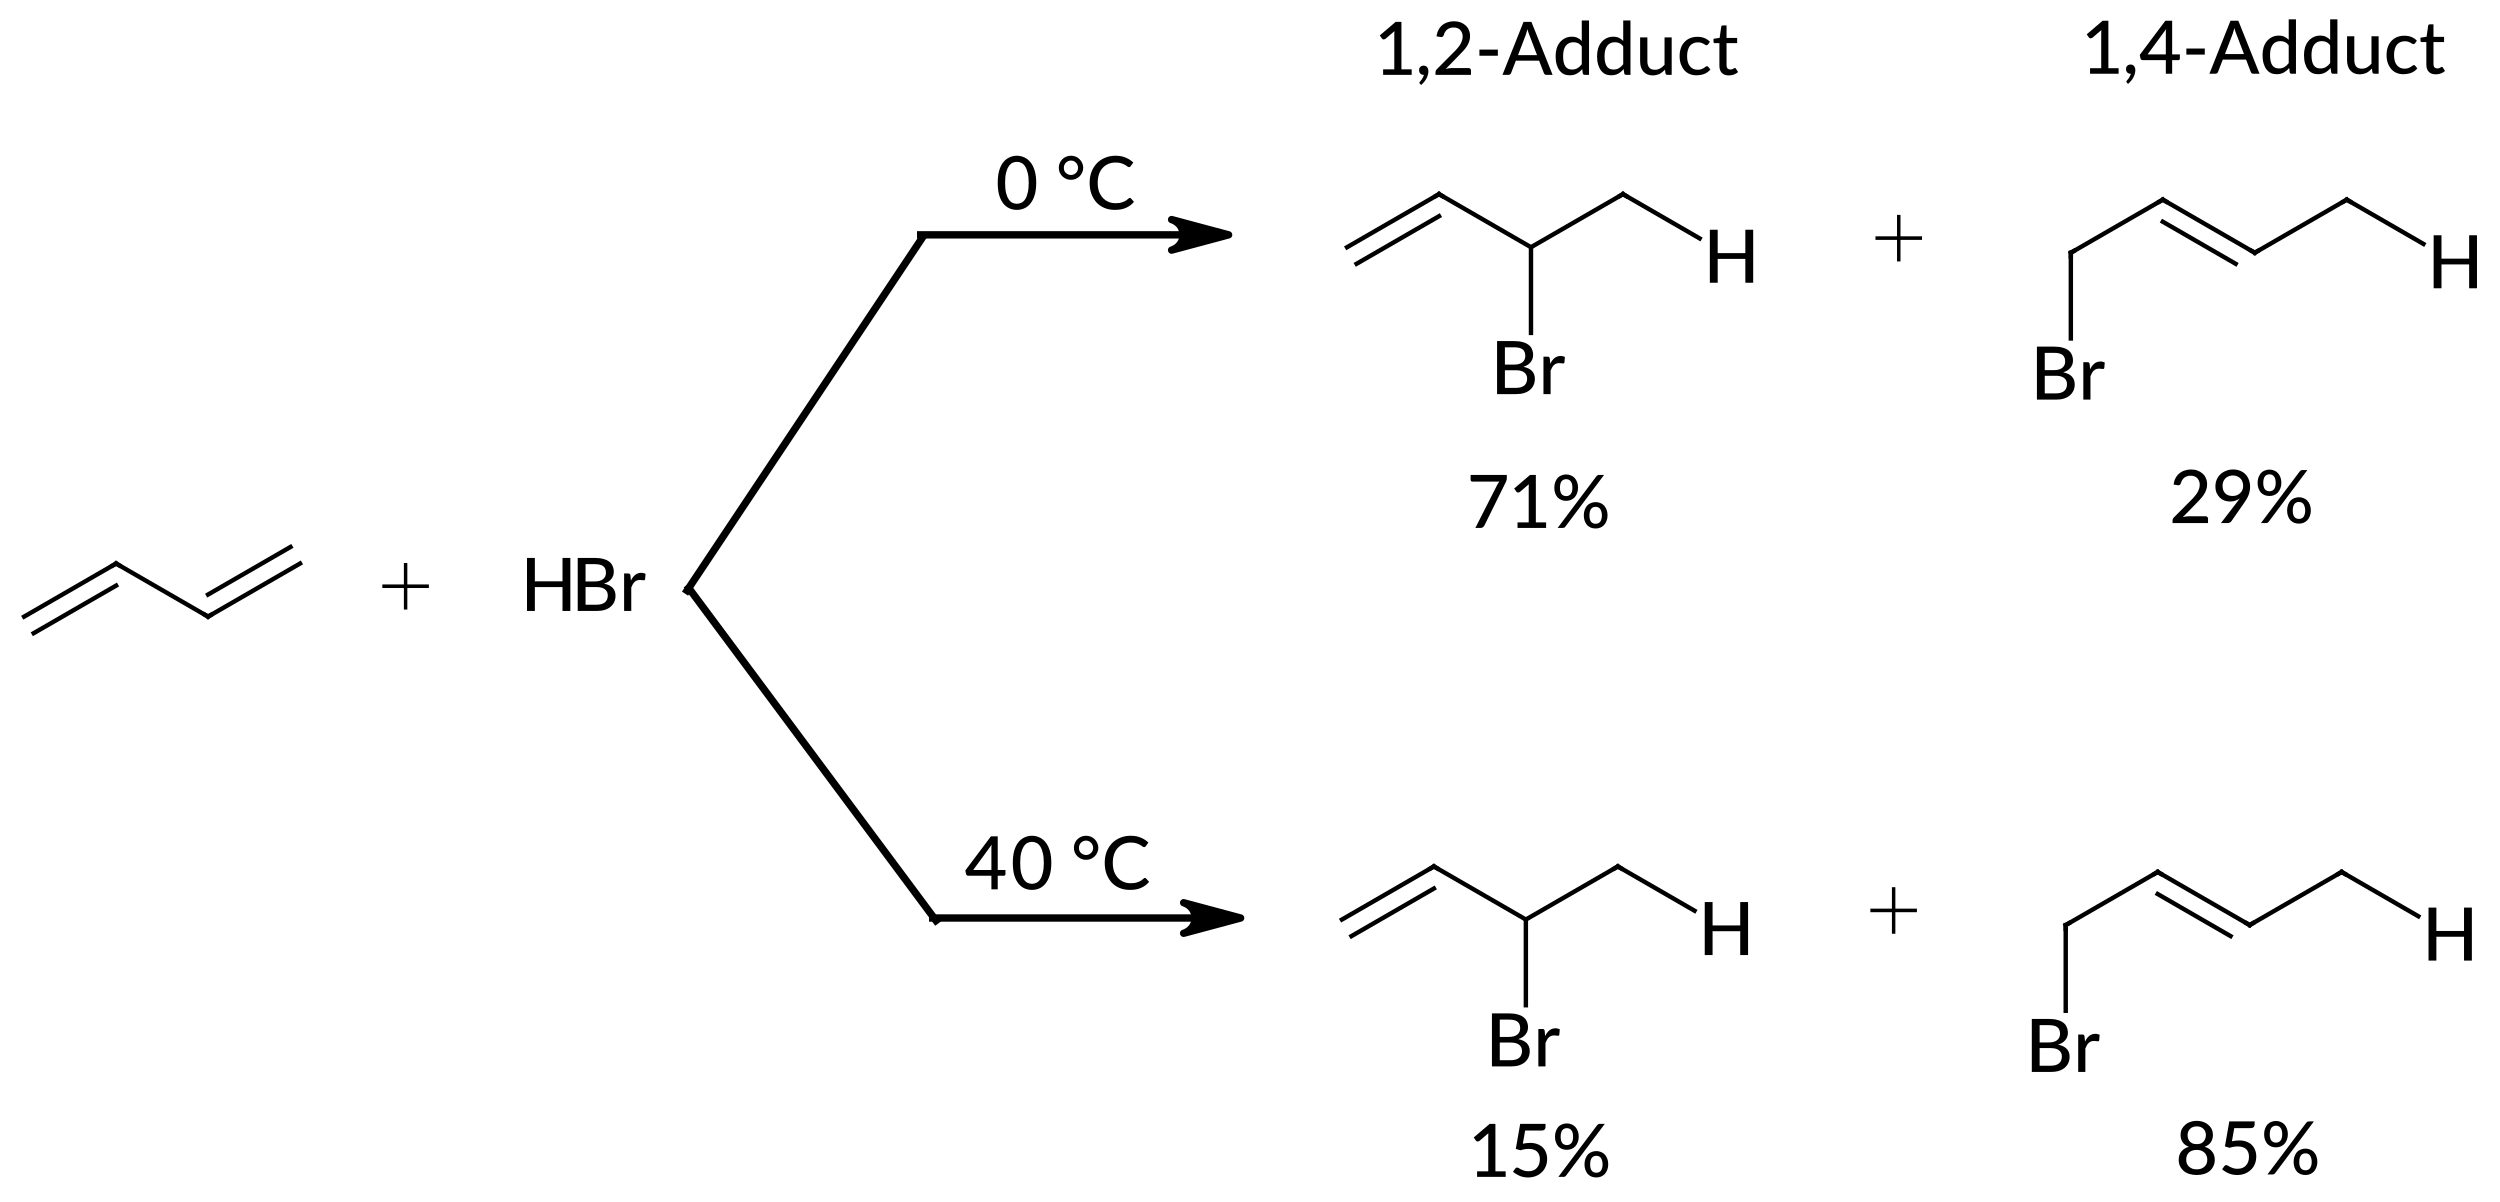 <?xml version="1.0"?>
<!DOCTYPE svg PUBLIC '-//W3C//DTD SVG 1.0//EN'
          'http://www.w3.org/TR/2001/REC-SVG-20010904/DTD/svg10.dtd'>
<svg style="fill-opacity:1; color-rendering:auto; color-interpolation:auto; text-rendering:auto; stroke:black; stroke-linecap:square; stroke-miterlimit:10; shape-rendering:auto; stroke-opacity:1; fill:black; stroke-dasharray:none; font-weight:normal; stroke-width:1; font-family:'Dialog'; font-style:normal; stroke-linejoin:miter; font-size:12px; stroke-dashoffset:0; image-rendering:auto;" xmlns="http://www.w3.org/2000/svg" width="339" viewBox="0 0 339.0 163.0" xmlns:xlink="http://www.w3.org/1999/xlink" height="163"
><!--Generated in ChemDoodle 11.3.0: PD94bWwgdmVyc2lvbj0iMS4wIiBlbmNvZGluZz0iVVRGLTgiIHN0YW5kYWxvbmU9Im5vIj8+DQo8ZCBjZHM9InM6QUNTIERvY3VtZW50IDE5OTYiIGY9InM6aWN4bWwiIGlkPSIxIiBtdj0iczozLjMuMCIgcD0iczpDaGVtRG9vZGxlIiBwYz0iaToxIiBwcj0iaToxIiB2PSJzOjExLjMuMCI+DQogICAgPHAgYjEwPSJiOnRydWUiIGIxMDU9ImI6dHJ1ZSIgYjEwNj0iYjpmYWxzZSIgYjEwNz0iYjpmYWxzZSIgYjEwOT0iYjpmYWxzZSIgYjExMD0iYjpmYWxzZSIgYjExMT0iYjp0cnVlIiBiMTEyPSJiOnRydWUiIGIxMTQ9ImI6dHJ1ZSIgYjExNT0iYjpmYWxzZSIgYjExNj0iYjp0cnVlIiBiMTE4PSJiOnRydWUiIGIxMjE9ImI6dHJ1ZSIgYjEyOT0iYjpmYWxzZSIgYjEzMT0iYjpmYWxzZSIgYjEzMj0iYjpmYWxzZSIgYjEzMz0iYjp0cnVlIiBiMTQ1PSJiOmZhbHNlIiBiMTQ2PSJiOnRydWUiIGIxNDc9ImI6ZmFsc2UiIGIxNTI9ImI6ZmFsc2UiIGIxNTU9ImI6dHJ1ZSIgYjE2Nj0iYjp0cnVlIiBiMTY3PSJiOnRydWUiIGIxNzA9ImI6ZmFsc2UiIGIxNzE9ImI6dHJ1ZSIgYjE3Mz0iYjp0cnVlIiBiMTc5PSJiOnRydWUiIGIyMDE9ImI6ZmFsc2UiIGIyMTY9ImI6dHJ1ZSIgYjIyNj0iYjp0cnVlIiBiMjI3PSJiOmZhbHNlIiBiMjM9ImI6dHJ1ZSIgYjI0PSJiOmZhbHNlIiBiMjQ1PSJiOnRydWUiIGIyNDY9ImI6dHJ1ZSIgYjI0Nz0iYjpmYWxzZSIgYjI0OD0iYjpmYWxzZSIgYjI1NT0iYjpmYWxzZSIgYjI1Nj0iYjp0cnVlIiBiMzU9ImI6ZmFsc2UiIGI0MD0iYjpmYWxzZSIgYjQxPSJiOnRydWUiIGI0Mj0iYjpmYWxzZSIgYjkwPSJiOmZhbHNlIiBiOTM9ImI6dHJ1ZSIgYzEwPSJjOjEyOCwxMjgsMTI4IiBjMTE9ImM6MTI4LDAsMCIgYzEyPSJjOjU2LDc2LDE5MyIgYzE5PSJjOjAsMCwwIiBjMj0iYzowLDAsMCIgYzM9ImM6MCwwLDAiIGM0PSJjOjEyOCwxMjgsMTI4IiBjNT0iYzoyNTUsMjU1LDI1NSIgYzY9ImM6MCwwLDAiIGM3PSJjOjI1NSwyNTUsMjU1IiBjOD0iYzowLDAsMCIgYzk9ImM6MCwwLDAiIGYxPSJmOjE0LjQiIGYxMD0iZjo4LjAiIGYxMT0iZjowLjUyMzU5ODgiIGYxMj0iZjoyLjAiIGYxMz0iZjoyLjUiIGYxND0iZjoxLjAiIGYxNT0iZjowLjAiIGYxNj0iZjozLjAiIGYxNz0iZjoyLjAiIGYxOD0iZjo0LjAiIGYxOT0iZjowLjEwNDcxOTc2IiBmMj0iZjowLjYiIGYyMT0iZjoxLjYiIGYyMj0iZjozLjAiIGYyMz0iZjowLjAiIGYyND0iZjoxMC4wIiBmMjU9ImY6MS4wIiBmMjg9ImY6MS4wIiBmMjk9ImY6MS4wIiBmMz0iZjowLjUiIGYzMD0iZjowLjMiIGYzMT0iZjowLjI3IiBmMzQ9ImY6Ni4wIiBmMzU9ImY6NS40OTc3ODciIGYzNj0iZjowLjciIGYzNz0iZjoxLjAiIGYzOD0iZjozLjAiIGYzOT0iZjoxLjIiIGY0PSJmOjUuMCIgZjQwPSJmOjAuMCIgZjQxPSJmOjEuMCIgZjQyPSJmOjEwLjAiIGY0Mz0iZjoxMC4wIiBmNDQ9ImY6MC41MjM1OTg4IiBmNDU9ImY6NS4wIiBmNDY9ImY6MS4wIiBmNDc9ImY6My4wIiBmNDg9ImY6MS4yIiBmNDk9ImY6MC4wIiBmNT0iZjowLjE4IiBmNTE9ImY6MjAuMCIgZjUyPSJmOjUuMCIgZjUzPSJmOjE1LjAiIGY1ND0iZjowLjMiIGY1NT0iZjoxLjAiIGY1Nj0iZjowLjUiIGY1Nz0iZjoxLjAiIGY1OD0iZjoyLjAiIGY1OT0iZjo0LjAiIGY2PSJmOjEuMDQ3MTk3NiIgZjYxPSJmOjIuMCIgZjYyPSJmOjUuMCIgZjYzPSJmOjEuMCIgZjY1PSJmOjUuMCIgZjY2PSJmOjQuMCIgZjY3PSJmOjIwLjAiIGY2OD0iZjowLjQiIGY2OT0iZjozLjAiIGY3PSJmOjEuNSIgZjcwPSJmOjEyLjAiIGY3MT0iZjoxMC4wIiBmOT0iZjowLjciIGkxNT0iaToyIiBpMTY9Imk6MCIgaTE3PSJpOjAiIGkyPSJpOjc5MiIgaTIyPSJpOjIiIGkyNj0iaToxIiBpMz0iaTo2MTIiIGkzMz0iaTowIiBpMzc9Imk6MCIgaTQ9Imk6MzYiIGk0MD0iaToxIiBpNDM9Imk6MSIgaTU9Imk6MzYiIGk2PSJpOjM2IiBpNz0iaTozNiIgaWQ9IjIiIHMyMD0iczpCYXNpYyIgczIyPSJzOkFuZ3N0cm9tIiB0MT0idDpMYXRvIE1lZGl1bSwwLDEwIiB0Mj0idDpUaW1lcyBOZXcgUm9tYW4sMCwxMiIvPg0KICAgIDxhbiBhPSJzOm51bGwiIGNpPSJzOm51bGwiIGNuPSJzOm51bGwiIGNzPSJzOm51bGwiIGQ9InM6bnVsbCIgaWQ9IjMiIGs9InM6bnVsbCIgdD0iczpudWxsIi8+DQogICAgPGN0IGlkPSI0Ii8+DQogICAgPGZ0IGlkPSI1Ij4NCiAgICAgICAgPF9mIHZhbHVlPSJMYXRvIE1lZGl1bSIvPg0KICAgICAgICA8X2YgdmFsdWU9IlRpbWVzIE5ldyBSb21hbiIvPg0KICAgIDwvZnQ+DQogICAgPGEgYXQyPSJiOmZhbHNlIiBhdDM9ImQ6MC4wIiBhdDQ9Imk6MCIgY28xPSJiOmZhbHNlIiBpZD0iNiIgbD0iczpDIiBwPSJwMzo4MS4yNzE5MywxOTAuNjE0MjksMC4wIi8+DQogICAgPGEgYXQyPSJiOmZhbHNlIiBhdDM9ImQ6MC4wIiBhdDQ9Imk6MCIgY28xPSJiOmZhbHNlIiBpZD0iNyIgbD0iczpDIiBwPSJwMzo5My43NDI2NzYsMTgzLjQxNDI4LDAuMCIvPg0KICAgIDxhIGF0Mj0iYjpmYWxzZSIgYXQzPSJkOjAuMCIgYXQ0PSJpOjAiIGNvMT0iYjpmYWxzZSIgaWQ9IjgiIGw9InM6QyIgcD0icDM6MTA2LjIxMzQ0LDE5MC42MTQyOSwwLjAiLz4NCiAgICA8YSBhdDI9ImI6ZmFsc2UiIGF0Mz0iZDowLjAiIGF0ND0iaTowIiBjbzE9ImI6ZmFsc2UiIGlkPSI5IiBsPSJzOkMiIHA9InAzOjExOC42ODQyMiwxODMuNDE0MjgsMC4wIi8+DQogICAgPGIgYTE9Imk6NiIgYTI9Imk6NyIgYm8yPSJiOmZhbHNlIiBibzM9Imk6MiIgY28xPSJiOmZhbHNlIiBpZD0iMTAiIHQ9InM6RG91YmxlIiB6bz0iczowIi8+DQogICAgPGIgYTE9Imk6NyIgYTI9Imk6OCIgYm8yPSJiOmZhbHNlIiBibzM9Imk6MiIgY28xPSJiOmZhbHNlIiBpZD0iMTEiIHQ9InM6U2luZ2xlIiB6bz0iczoxIi8+DQogICAgPGIgYTE9Imk6OCIgYTI9Imk6OSIgYm8yPSJiOmZhbHNlIiBibzM9Imk6MiIgY28xPSJiOmZhbHNlIiBpZD0iMTIiIHQ9InM6RG91YmxlIiB6bz0iczoyIi8+DQogICAgPGEgYXQyPSJiOmZhbHNlIiBhdDM9ImQ6MC4wIiBhdDQ9Imk6MCIgY28xPSJiOmZhbHNlIiBpZD0iMTMiIGw9InM6QyIgcD0icDM6MzU4LjgwNTg1LDE0MS4yNzQxNCwwLjAiLz4NCiAgICA8YSBhdDI9ImI6ZmFsc2UiIGF0Mz0iZDowLjAiIGF0ND0iaTowIiBjbzE9ImI6ZmFsc2UiIGlkPSIxNCIgbD0iczpDIiBwPSJwMzozNzEuMjc2NiwxMzQuMDc0MTMsMC4wIi8+DQogICAgPGEgYXQyPSJiOmZhbHNlIiBhdDM9ImQ6MC4wIiBhdDQ9Imk6MCIgY28xPSJiOmZhbHNlIiBpZD0iMTUiIGw9InM6QnIiIHA9InAzOjM1OC44MDU4NSwxNTcuNjc0MTYsMC4wIi8+DQogICAgPGEgYXQyPSJiOmZhbHNlIiBhdDM9ImQ6MC4wIiBhdDQ9Imk6MCIgY28xPSJiOmZhbHNlIiBpZD0iMTYiIGw9InM6QyIgcD0icDM6MzgzLjc0NzM4LDE0MS4yNzQxNCwwLjAiLz4NCiAgICA8YSBhdDI9ImI6ZmFsc2UiIGF0Mz0iZDowLjAiIGF0ND0iaTowIiBjbzE9ImI6ZmFsc2UiIGlkPSIxNyIgbD0iczpDIiBwPSJwMzozOTYuMjE4MTQsMTM0LjA3NDEzLDAuMCIvPg0KICAgIDxhIGF0Mj0iYjpmYWxzZSIgYXQzPSJkOjAuMCIgYXQ0PSJpOjAiIGNvMT0iYjpmYWxzZSIgaWQ9IjE4IiBsPSJzOkgiIHA9InAzOjQxMC45NDA1OCwxNDIuNTc0MTMsMC4wIi8+DQogICAgPGIgYTE9Imk6MTMiIGEyPSJpOjE0IiBibzI9ImI6ZmFsc2UiIGJvMz0iaToyIiBjbzE9ImI6ZmFsc2UiIGlkPSIxOSIgdD0iczpTaW5nbGUiIHpvPSJzOjMiLz4NCiAgICA8YiBhMT0iaToxMyIgYTI9Imk6MTUiIGJvMj0iYjpmYWxzZSIgYm8zPSJpOjIiIGNvMT0iYjpmYWxzZSIgaWQ9IjIwIiB0PSJzOlNpbmdsZSIgem89InM6NSIvPg0KICAgIDxiIGExPSJpOjE0IiBhMj0iaToxNiIgYm8yPSJiOnRydWUiIGJvMz0iaToyIiBjbzE9ImI6ZmFsc2UiIGlkPSIyMSIgdD0iczpEb3VibGUiIHpvPSJzOjQiLz4NCiAgICA8YiBhMT0iaToxNiIgYTI9Imk6MTciIGJvMj0iYjpmYWxzZSIgYm8zPSJpOjIiIGNvMT0iYjpmYWxzZSIgaWQ9IjIyIiB0PSJzOlNpbmdsZSIgem89InM6NiIvPg0KICAgIDxiIGExPSJpOjE3IiBhMj0iaToxOCIgYm8yPSJiOmZhbHNlIiBibzM9Imk6MiIgY28xPSJiOmZhbHNlIiBpZD0iMjMiIHQ9InM6U2luZ2xlIiB6bz0iczo3Ii8+DQogICAgPGEgYXQyPSJiOmZhbHNlIiBhdDM9ImQ6MC4wIiBhdDQ9Imk6MCIgY28xPSJiOmZhbHNlIiBpZD0iMjQiIGw9InM6QyIgcD0icDM6MjYwLjY1OTMsMTQwLjUyNDE0LDAuMCIvPg0KICAgIDxhIGF0Mj0iYjpmYWxzZSIgYXQzPSJkOjAuMCIgYXQ0PSJpOjAiIGNvMT0iYjpmYWxzZSIgaWQ9IjI1IiBsPSJzOkMiIHA9InAzOjI3My4xMzAwNywxMzMuMzI0MTMsMC4wIi8+DQogICAgPGEgYXQyPSJiOmZhbHNlIiBhdDM9ImQ6MC4wIiBhdDQ9Imk6MCIgY28xPSJiOmZhbHNlIiBpZD0iMjYiIGw9InM6QyIgcD0icDM6Mjg1LjYwMDgzLDE0MC41MjQxNCwwLjAiLz4NCiAgICA8YSBhdDI9ImI6ZmFsc2UiIGF0Mz0iZDowLjAiIGF0ND0iaTowIiBjbzE9ImI6ZmFsc2UiIGlkPSIyNyIgbD0iczpCciIgcD0icDM6Mjg1LjYwMDgzLDE1Ni45MjQxNiwwLjAiLz4NCiAgICA8YSBhdDI9ImI6ZmFsc2UiIGF0Mz0iZDowLjAiIGF0ND0iaTowIiBjbzE9ImI6ZmFsc2UiIGlkPSIyOCIgbD0iczpDIiBwPSJwMzoyOTguMDcxNiwxMzMuMzI0MTMsMC4wIi8+DQogICAgPGEgYXQyPSJiOmZhbHNlIiBhdDM9ImQ6MC4wIiBhdDQ9Imk6MCIgY28xPSJiOmZhbHNlIiBpZD0iMjkiIGw9InM6SCIgcD0icDM6MzEyLjc5NDA0LDE0MS44MjQxMywwLjAiLz4NCiAgICA8YiBhMT0iaToyNCIgYTI9Imk6MjUiIGJvMj0iYjpmYWxzZSIgYm8zPSJpOjIiIGNvMT0iYjpmYWxzZSIgaWQ9IjMwIiB0PSJzOkRvdWJsZSIgem89InM6OCIvPg0KICAgIDxiIGExPSJpOjI1IiBhMj0iaToyNiIgYm8yPSJiOmZhbHNlIiBibzM9Imk6MiIgY28xPSJiOmZhbHNlIiBpZD0iMzEiIHQ9InM6U2luZ2xlIiB6bz0iczo5Ii8+DQogICAgPGIgYTE9Imk6MjYiIGEyPSJpOjI3IiBibzI9ImI6ZmFsc2UiIGJvMz0iaToyIiBjbzE9ImI6ZmFsc2UiIGlkPSIzMiIgdD0iczpTaW5nbGUiIHpvPSJzOjExIi8+DQogICAgPGIgYTE9Imk6MjYiIGEyPSJpOjI4IiBibzI9ImI6ZmFsc2UiIGJvMz0iaToyIiBjbzE9ImI6ZmFsc2UiIGlkPSIzMyIgdD0iczpTaW5nbGUiIHpvPSJzOjEwIi8+DQogICAgPGIgYTE9Imk6MjgiIGEyPSJpOjI5IiBibzI9ImI6ZmFsc2UiIGJvMz0iaToyIiBjbzE9ImI6ZmFsc2UiIGlkPSIzNCIgdD0iczpTaW5nbGUiIHpvPSJzOjEyIi8+DQogICAgPGEgYXQyPSJiOmZhbHNlIiBhdDM9ImQ6MC4wIiBhdDQ9Imk6MCIgY28xPSJiOmZhbHNlIiBpZD0iMzUiIGw9InM6QyIgcD0icDM6MzU4LjExMjE1LDIzMi40NDAzOCwwLjAiLz4NCiAgICA8YSBhdDI9ImI6ZmFsc2UiIGF0Mz0iZDowLjAiIGF0ND0iaTowIiBjbzE9ImI6ZmFsc2UiIGlkPSIzNiIgbD0iczpDIiBwPSJwMzozNzAuNTgyOTIsMjI1LjI0MDM3LDAuMCIvPg0KICAgIDxhIGF0Mj0iYjpmYWxzZSIgYXQzPSJkOjAuMCIgYXQ0PSJpOjAiIGNvMT0iYjpmYWxzZSIgaWQ9IjM3IiBsPSJzOkJyIiBwPSJwMzozNTguMTEyMTUsMjQ4Ljg0MDQxLDAuMCIvPg0KICAgIDxhIGF0Mj0iYjpmYWxzZSIgYXQzPSJkOjAuMCIgYXQ0PSJpOjAiIGNvMT0iYjpmYWxzZSIgaWQ9IjM4IiBsPSJzOkMiIHA9InAzOjM4My4wNTM2OCwyMzIuNDQwMzgsMC4wIi8+DQogICAgPGEgYXQyPSJiOmZhbHNlIiBhdDM9ImQ6MC4wIiBhdDQ9Imk6MCIgY28xPSJiOmZhbHNlIiBpZD0iMzkiIGw9InM6QyIgcD0icDM6Mzk1LjUyNDQ0LDIyNS4yNDAzNywwLjAiLz4NCiAgICA8YSBhdDI9ImI6ZmFsc2UiIGF0Mz0iZDowLjAiIGF0ND0iaTowIiBjbzE9ImI6ZmFsc2UiIGlkPSI0MCIgbD0iczpIIiBwPSJwMzo0MTAuMjQ2OSwyMzMuNzQwMzcsMC4wIi8+DQogICAgPGIgYTE9Imk6MzUiIGEyPSJpOjM2IiBibzI9ImI6ZmFsc2UiIGJvMz0iaToyIiBjbzE9ImI6ZmFsc2UiIGlkPSI0MSIgdD0iczpTaW5nbGUiIHpvPSJzOjEzIi8+DQogICAgPGIgYTE9Imk6MzUiIGEyPSJpOjM3IiBibzI9ImI6ZmFsc2UiIGJvMz0iaToyIiBjbzE9ImI6ZmFsc2UiIGlkPSI0MiIgdD0iczpTaW5nbGUiIHpvPSJzOjE1Ii8+DQogICAgPGIgYTE9Imk6MzYiIGEyPSJpOjM4IiBibzI9ImI6dHJ1ZSIgYm8zPSJpOjIiIGNvMT0iYjpmYWxzZSIgaWQ9IjQzIiB0PSJzOkRvdWJsZSIgem89InM6MTQiLz4NCiAgICA8YiBhMT0iaTozOCIgYTI9Imk6MzkiIGJvMj0iYjpmYWxzZSIgYm8zPSJpOjIiIGNvMT0iYjpmYWxzZSIgaWQ9IjQ0IiB0PSJzOlNpbmdsZSIgem89InM6MTYiLz4NCiAgICA8YiBhMT0iaTozOSIgYTI9Imk6NDAiIGJvMj0iYjpmYWxzZSIgYm8zPSJpOjIiIGNvMT0iYjpmYWxzZSIgaWQ9IjQ1IiB0PSJzOlNpbmdsZSIgem89InM6MTciLz4NCiAgICA8YSBhdDI9ImI6ZmFsc2UiIGF0Mz0iZDowLjAiIGF0ND0iaTowIiBjbzE9ImI6ZmFsc2UiIGlkPSI0NiIgbD0iczpDIiBwPSJwMzoyNTkuOTY1NiwyMzEuNjkwMzgsMC4wIi8+DQogICAgPGEgYXQyPSJiOmZhbHNlIiBhdDM9ImQ6MC4wIiBhdDQ9Imk6MCIgY28xPSJiOmZhbHNlIiBpZD0iNDciIGw9InM6QyIgcD0icDM6MjcyLjQzNjM3LDIyNC40OTAzNywwLjAiLz4NCiAgICA8YSBhdDI9ImI6ZmFsc2UiIGF0Mz0iZDowLjAiIGF0ND0iaTowIiBjbzE9ImI6ZmFsc2UiIGlkPSI0OCIgbD0iczpDIiBwPSJwMzoyODQuOTA3MTQsMjMxLjY5MDM4LDAuMCIvPg0KICAgIDxhIGF0Mj0iYjpmYWxzZSIgYXQzPSJkOjAuMCIgYXQ0PSJpOjAiIGNvMT0iYjpmYWxzZSIgaWQ9IjQ5IiBsPSJzOkMiIHA9InAzOjI5Ny4zNzc5LDIyNC40OTAzNywwLjAiLz4NCiAgICA8YSBhdDI9ImI6ZmFsc2UiIGF0Mz0iZDowLjAiIGF0ND0iaTowIiBjbzE9ImI6ZmFsc2UiIGlkPSI1MCIgbD0iczpCciIgcD0icDM6Mjg0LjkwNzE0LDI0OC4wOTA0MSwwLjAiLz4NCiAgICA8YSBhdDI9ImI6ZmFsc2UiIGF0Mz0iZDowLjAiIGF0ND0iaTowIiBjbzE9ImI6ZmFsc2UiIGlkPSI1MSIgbD0iczpIIiBwPSJwMzozMTIuMTAwMzQsMjMyLjk5MDM3LDAuMCIvPg0KICAgIDxiIGExPSJpOjQ2IiBhMj0iaTo0NyIgYm8yPSJiOmZhbHNlIiBibzM9Imk6MiIgY28xPSJiOmZhbHNlIiBpZD0iNTIiIHQ9InM6RG91YmxlIiB6bz0iczoxOCIvPg0KICAgIDxiIGExPSJpOjQ3IiBhMj0iaTo0OCIgYm8yPSJiOmZhbHNlIiBibzM9Imk6MiIgY28xPSJiOmZhbHNlIiBpZD0iNTMiIHQ9InM6U2luZ2xlIiB6bz0iczoxOSIvPg0KICAgIDxiIGExPSJpOjQ4IiBhMj0iaTo0OSIgYm8yPSJiOmZhbHNlIiBibzM9Imk6MiIgY28xPSJiOmZhbHNlIiBpZD0iNTQiIHQ9InM6U2luZ2xlIiB6bz0iczoyMCIvPg0KICAgIDxiIGExPSJpOjQ4IiBhMj0iaTo1MCIgYm8yPSJiOmZhbHNlIiBibzM9Imk6MiIgY28xPSJiOmZhbHNlIiBpZD0iNTUiIHQ9InM6U2luZ2xlIiB6bz0iczoyMSIvPg0KICAgIDxiIGExPSJpOjQ5IiBhMj0iaTo1MSIgYm8yPSJiOmZhbHNlIiBibzM9Imk6MiIgY28xPSJiOmZhbHNlIiBpZD0iNTYiIHQ9InM6U2luZ2xlIiB6bz0iczoyMiIvPg0KICAgIDxsIGNvMT0iYjpmYWxzZSIgaWQ9IjU3IiBsMT0iZjowLjAiIGwxMD0iYjpmYWxzZSIgbDExPSJiOmZhbHNlIiBsMTI9ImY6NS4wIiBsMTM9ImY6NS4wIiBsMj0iYjpmYWxzZSIgbDM9ImI6ZmFsc2UiIGw0PSJiOmZhbHNlIiBsOD0iYjpmYWxzZSIgbDk9ImI6ZmFsc2UiIHAxPSJwMjoyMDQuNDc1MTksMjMxLjQ4MjA5IiBwMj0icDI6MjQ2LjIyODE4LDIzMS40ODIwOSIgc2gyMj0iZjowLjAiIHNoMz0iYjpmYWxzZSIgc2g0PSJiOmZhbHNlIiBzaDU9ImI6ZmFsc2UiPg0KICAgICAgICA8YXcgYXIzPSJiOnRydWUiIGFyND0iYjp0cnVlIiBhcjU9ImI6ZmFsc2UiIGlkPSI1OCIgcD0iYjpmYWxzZSIgdD0iczpGdWxsIi8+DQogICAgPC9sPg0KICAgIDxsIGNvMT0iYjpmYWxzZSIgaWQ9IjU5IiBsMT0iZjowLjAiIGwxMD0iYjpmYWxzZSIgbDExPSJiOmZhbHNlIiBsMTI9ImY6NS4wIiBsMTM9ImY6NS4wIiBsMj0iYjpmYWxzZSIgbDM9ImI6ZmFsc2UiIGw0PSJiOmZhbHNlIiBsOD0iYjpmYWxzZSIgbDk9ImI6ZmFsc2UiIHAxPSJwMjoyMDIuODQ1MjEsMTM4Ljg0NTA2IiBwMj0icDI6MjQ0LjU5ODIsMTM4Ljg0NTA2IiBzaDIyPSJmOjAuMCIgc2gzPSJiOmZhbHNlIiBzaDQ9ImI6ZmFsc2UiIHNoNT0iYjpmYWxzZSI+DQogICAgICAgIDxhdyBhcjM9ImI6dHJ1ZSIgYXI0PSJiOnRydWUiIGFyNT0iYjpmYWxzZSIgaWQ9IjYwIiBwPSJiOmZhbHNlIiB0PSJzOkZ1bGwiLz4NCiAgICA8L2w+DQogICAgPGxhIGNvMT0iYjpmYWxzZSIgaWQ9IjYxIiBwMT0icDI6MzM1LjQ3MTcsMTM5Ljg5NjAzIiBwMj0icDI6MzM1LjQ3MTcsMTM5Ljg5NjAzIiBzaDIyPSJmOjAuMCIgc2gzPSJiOmZhbHNlIiBzaDQ9ImI6ZmFsc2UiIHNoNT0iYjpmYWxzZSIgdD0iczorIj4NCiAgICAgICAgPF9mIGE9Imk6MCIgdz0iZjotMS4wIj4NCiAgICAgICAgICAgIDxyPis8L3I+DQogICAgICAgIDwvX2Y+DQogICAgPC9sYT4NCiAgICA8bCBjbzE9ImI6ZmFsc2UiIGlkPSI2MiIgbDE9ImY6MC4wIiBsMTA9ImI6ZmFsc2UiIGwxMT0iYjpmYWxzZSIgbDEyPSJmOjUuMCIgbDEzPSJmOjUuMCIgbDI9ImI6ZmFsc2UiIGwzPSJiOmZhbHNlIiBsND0iYjpmYWxzZSIgbDg9ImI6ZmFsc2UiIGw5PSJiOmZhbHNlIiBwMT0icDI6MTcxLjE2NjY2LDE4Ny4wODMyOCIgcDI9InAyOjIwMy4xNjY2NiwxMzkuMDgzMjgiIHNoMjI9ImY6MC4wIiBzaDM9ImI6ZmFsc2UiIHNoND0iYjpmYWxzZSIgc2g1PSJiOmZhbHNlIi8+DQogICAgPGwgY28xPSJiOmZhbHNlIiBpZD0iNjMiIGwxPSJmOjAuMCIgbDEwPSJiOmZhbHNlIiBsMTE9ImI6ZmFsc2UiIGwxMj0iZjo1LjAiIGwxMz0iZjo1LjAiIGwyPSJiOmZhbHNlIiBsMz0iYjpmYWxzZSIgbDQ9ImI6ZmFsc2UiIGw4PSJiOmZhbHNlIiBsOT0iYjpmYWxzZSIgcDE9InAyOjE3MS40MDM0MSwxODYuNzUwODIiIHAyPSJwMjoyMDQuOTE2NjYsMjMxLjgzMzI4IiBzaDIyPSJmOjAuMCIgc2gzPSJiOmZhbHNlIiBzaDQ9ImI6ZmFsc2UiIHNoNT0iYjpmYWxzZSIvPg0KICAgIDxsYSBjbzE9ImI6ZmFsc2UiIGlkPSI2NCIgcDE9InAyOjEzMy4wLDE4Ny4xMDE1NiIgcDI9InAyOjEzMy4wLDE4Ny4xMDE1NiIgc2gyMj0iZjowLjAiIHNoMz0iYjpmYWxzZSIgc2g0PSJiOmZhbHNlIiBzaDU9ImI6ZmFsc2UiIHQ9InM6KyI+DQogICAgICAgIDxfZiBhPSJpOjAiIHc9ImY6LTEuMCI+DQogICAgICAgICAgICA8cj4rPC9yPg0KICAgICAgICA8L19mPg0KICAgIDwvbGE+DQogICAgPGxhIGNvMT0iYjpmYWxzZSIgaWQ9IjY1IiBwMT0icDI6MTUyLjQwMDg2LDE4Ni4zMjgxMiIgcDI9InAyOjE1Mi40MDA4NiwxODYuMzI4MTIiIHNoMjI9ImY6MC4wIiBzaDM9ImI6ZmFsc2UiIHNoND0iYjpmYWxzZSIgc2g1PSJiOmZhbHNlIiB0PSJzOkhCciI+DQogICAgICAgIDxfZiBhPSJpOjAiIHc9ImY6LTEuMCI+DQogICAgICAgICAgICA8ciBmPSJpOjAiIHM9Imk6MTAiPkhCcjwvcj4NCiAgICAgICAgPC9fZj4NCiAgICA8L2xhPg0KICAgIDxsYSBjbzE9ImI6ZmFsc2UiIGlkPSI2NiIgcDE9InAyOjMzNC43NzgsMjMxLjA2MjI3IiBwMj0icDI6MzM0Ljc3OCwyMzEuMDYyMjciIHNoMjI9ImY6MC4wIiBzaDM9ImI6ZmFsc2UiIHNoND0iYjpmYWxzZSIgc2g1PSJiOmZhbHNlIiB0PSJzOisiPg0KICAgICAgICA8X2YgYT0iaTowIiB3PSJmOi0xLjAiPg0KICAgICAgICAgICAgPHI+Kzwvcj4NCiAgICAgICAgPC9fZj4NCiAgICA8L2xhPg0KICAgIDxsYSBjbzE9ImI6ZmFsc2UiIGlkPSI2NyIgcDE9InAyOjIxNS45MDA4NiwxMzEuODI4MTIiIHAyPSJwMjoyMTUuOTAwODYsMTMxLjgyODEyIiBzaDIyPSJmOjAuMCIgc2gzPSJiOmZhbHNlIiBzaDQ9ImI6ZmFsc2UiIHNoNT0iYjpmYWxzZSIgdD0iczowILBDIj4NCiAgICAgICAgPF9mIGE9Imk6MCIgdz0iZjotMS4wIj4NCiAgICAgICAgICAgIDxyIGY9Imk6MCIgcz0iaToxMCI+MCCwQzwvcj4NCiAgICAgICAgPC9fZj4NCiAgICA8L2xhPg0KICAgIDxsYSBjbzE9ImI6ZmFsc2UiIGlkPSI2OCIgcDE9InAyOjIxMS42MjAyNywyMjQuMDM5MDYiIHAyPSJwMjoyMTEuNjIwMjcsMjI0LjAzOTA2IiBzaDIyPSJmOjAuMCIgc2gzPSJiOmZhbHNlIiBzaDQ9ImI6ZmFsc2UiIHNoNT0iYjpmYWxzZSIgdD0iczo0MCCwQyI+DQogICAgICAgIDxfZiBhPSJpOjAiIHc9ImY6LTEuMCI+DQogICAgICAgICAgICA8ciBmPSJpOjAiIHM9Imk6MTAiPjQwILBDPC9yPg0KICAgICAgICA8L19mPg0KICAgIDwvbGE+DQogICAgPGxhIGNvMT0iYjpmYWxzZSIgaWQ9IjY5IiBwMT0icDI6MjY3LjI2MDksMTEzLjUzOTA2IiBwMj0icDI6MjY3LjI2MDksMTEzLjUzOTA2IiBzaDIyPSJmOjAuMCIgc2gzPSJiOmZhbHNlIiBzaDQ9ImI6ZmFsc2UiIHNoNT0iYjpmYWxzZSIgdD0iczoxLDItQWRkdWN0Ij4NCiAgICAgICAgPF9mIGE9Imk6MCIgdz0iZjotMS4wIj4NCiAgICAgICAgICAgIDxyIGY9Imk6MCIgcz0iaToxMCI+MSwyLUFkZHVjdDwvcj4NCiAgICAgICAgPC9fZj4NCiAgICA8L2xhPg0KICAgIDxsYSBjbzE9ImI6ZmFsc2UiIGlkPSI3MCIgcDE9InAyOjM2My4xMjE3LDExMy4zOTA2MjUiIHAyPSJwMjozNjMuMTIxNywxMTMuMzkwNjI1IiBzaDIyPSJmOjAuMCIgc2gzPSJiOmZhbHNlIiBzaDQ9ImI6ZmFsc2UiIHNoNT0iYjpmYWxzZSIgdD0iczoxLDQtQWRkdWN0Ij4NCiAgICAgICAgPF9mIGE9Imk6MCIgdz0iZjotMS4wIj4NCiAgICAgICAgICAgIDxyIGY9Imk6MCIgcz0iaToxMCI+MSw0LUFkZHVjdDwvcj4NCiAgICAgICAgPC9fZj4NCiAgICA8L2xhPg0KICAgIDxsYSBjbzE9ImI6ZmFsc2UiIGlkPSI3MSIgcDE9InAyOjI3OS44NzAyNywxNzUuMDM5MDYiIHAyPSJwMjoyNzkuODcwMjcsMTc1LjAzOTA2IiBzaDIyPSJmOjAuMCIgc2gzPSJiOmZhbHNlIiBzaDQ9ImI6ZmFsc2UiIHNoNT0iYjpmYWxzZSIgdD0iczo3MSUiPg0KICAgICAgICA8X2YgYT0iaTowIiB3PSJmOi0xLjAiPg0KICAgICAgICAgICAgPHIgZj0iaTowIiBzPSJpOjEwIj43MSU8L3I+DQogICAgICAgIDwvX2Y+DQogICAgPC9sYT4NCiAgICA8bGEgY28xPSJiOmZhbHNlIiBpZD0iNzIiIHAxPSJwMjozNzUuMDAzNTcsMTc0LjM3MjM5IiBwMj0icDI6Mzc1LjAwMzU3LDE3NC4zNzIzOSIgc2gyMj0iZjowLjAiIHNoMz0iYjpmYWxzZSIgc2g0PSJiOmZhbHNlIiBzaDU9ImI6ZmFsc2UiIHQ9InM6MjklIj4NCiAgICAgICAgPF9mIGE9Imk6MCIgdz0iZjotMS4wIj4NCiAgICAgICAgICAgIDxyIGY9Imk6MCIgcz0iaToxMCI+MjklPC9yPg0KICAgICAgICA8L19mPg0KICAgIDwvbGE+DQogICAgPGxhIGNvMT0iYjpmYWxzZSIgaWQ9IjczIiBwMT0icDI6MjgwLjAwMzU3LDI2My4wMzkwMyIgcDI9InAyOjI4MC4wMDM1NywyNjMuMDM5MDMiIHNoMjI9ImY6MC4wIiBzaDM9ImI6ZmFsc2UiIHNoND0iYjpmYWxzZSIgc2g1PSJiOmZhbHNlIiB0PSJzOjE1JSI+DQogICAgICAgIDxfZiBhPSJpOjAiIHc9ImY6LTEuMCI+DQogICAgICAgICAgICA8ciBmPSJpOjAiIHM9Imk6MTAiPjE1JTwvcj4NCiAgICAgICAgPC9fZj4NCiAgICA8L2xhPg0KICAgIDxsYSBjbzE9ImI6ZmFsc2UiIGlkPSI3NCIgcDE9InAyOjM3NS44Nzg2LDI2Mi43MDU3NSIgcDI9InAyOjM3NS44Nzg2LDI2Mi43MDU3NSIgc2gyMj0iZjowLjAiIHNoMz0iYjpmYWxzZSIgc2g0PSJiOmZhbHNlIiBzaDU9ImI6ZmFsc2UiIHQ9InM6ODUlIj4NCiAgICAgICAgPF9mIGE9Imk6MCIgdz0iZjotMS4wIj4NCiAgICAgICAgICAgIDxyIGY9Imk6MCIgcz0iaToxMCI+ODUlPC9yPg0KICAgICAgICA8L19mPg0KICAgIDwvbGE+DQo8L2Q+DQo=--><defs id="genericDefs"
  /><g
  ><g transform="translate(-78,-107)" style="text-rendering:geometricPrecision; color-rendering:optimizeQuality; color-interpolation:linearRGB; stroke-linecap:butt; image-rendering:optimizeQuality;"
    ><line y2="231.482" style="fill:none;" x1="204.475" x2="239.828" y1="231.482"
      /><path d="M246.228 231.482 L238.501 233.553 C238.501 233.553 240.046 233.138 240.046 231.482 C240.046 229.826 238.501 229.411 238.501 229.411 Z" style="stroke-linecap:square; stroke-linejoin:round; stroke:none;"
      /><path d="M246.228 231.482 L238.501 233.553 C238.501 233.553 240.046 233.138 240.046 231.482 C240.046 229.826 238.501 229.411 238.501 229.411 Z" style="fill:none; stroke-linecap:square; stroke-linejoin:round;"
      /><line y2="138.845" style="fill:none;" x1="202.845" x2="238.198" y1="138.845"
    /></g
    ><g transform="translate(-78,-107)" style="font-size:10px; text-rendering:geometricPrecision; image-rendering:optimizeQuality; color-rendering:optimizeQuality; font-family:'Lato Medium'; stroke-linejoin:round; color-interpolation:linearRGB;"
    ><path style="stroke:none;" d="M244.598 138.845 L236.871 140.916 C236.871 140.916 238.416 140.501 238.416 138.845 C238.416 137.189 236.871 136.774 236.871 136.774 Z"
      /><path style="fill:none;" d="M244.598 138.845 L236.871 140.916 C236.871 140.916 238.416 140.501 238.416 138.845 C238.416 137.189 236.871 136.774 236.871 136.774 Z"
      /><path style="stroke:none;" d="M335.237 142.451 L335.237 139.529 L332.315 139.529 L332.315 139.044 L335.237 139.044 L335.237 136.138 L335.706 136.138 L335.706 139.044 L338.628 139.044 L338.628 139.529 L335.706 139.529 L335.706 142.451 L335.237 142.451 Z"
    /></g
    ><g transform="translate(-78,-107)" style="stroke-linecap:butt; text-rendering:geometricPrecision; color-rendering:optimizeQuality; image-rendering:optimizeQuality; font-family:'Times New Roman'; color-interpolation:linearRGB;"
    ><line y2="139.083" style="fill:none;" x1="171.167" x2="203.167" y1="187.083"
      /><line y2="231.833" style="fill:none;" x1="171.403" x2="204.917" y1="186.751"
      /><path d="M132.766 189.656 L132.766 186.734 L129.844 186.734 L129.844 186.25 L132.766 186.25 L132.766 183.344 L133.234 183.344 L133.234 186.25 L136.156 186.25 L136.156 186.734 L133.234 186.734 L133.234 189.656 L132.766 189.656 Z" style="stroke-linecap:square; stroke-linejoin:round; stroke:none;"
    /></g
    ><g transform="translate(-78,-107)" style="font-size:10px; text-rendering:geometricPrecision; image-rendering:optimizeQuality; color-rendering:optimizeQuality; font-family:'Lato Medium'; stroke-linejoin:round; color-interpolation:linearRGB;"
    ><path style="stroke:none;" d="M155.338 182.656 L155.338 189.844 L154.276 189.844 L154.276 186.609 L150.526 186.609 L150.526 189.844 L149.463 189.844 L149.463 182.656 L150.526 182.656 L150.526 185.828 L154.276 185.828 L154.276 182.656 L155.338 182.656 Z"
      /><path style="stroke:none;" d="M158.901 189 Q159.307 189 159.588 188.906 Q159.885 188.812 160.057 188.656 Q160.245 188.484 160.323 188.266 Q160.417 188.031 160.417 187.75 Q160.417 187.219 160.042 186.922 Q159.667 186.609 158.901 186.609 L157.401 186.609 L157.401 189 L158.901 189 ZM157.401 183.5 L157.401 185.844 L158.62 185.844 Q159.401 185.844 159.776 185.531 Q160.167 185.219 160.167 184.672 Q160.167 184.062 159.807 183.781 Q159.448 183.5 158.667 183.5 L157.401 183.5 ZM158.667 182.656 Q159.354 182.656 159.823 182.797 Q160.307 182.922 160.62 183.172 Q160.932 183.406 161.073 183.766 Q161.229 184.109 161.229 184.547 Q161.229 184.812 161.151 185.047 Q161.073 185.281 160.901 185.5 Q160.745 185.703 160.495 185.875 Q160.245 186.031 159.901 186.141 Q161.463 186.453 161.463 187.781 Q161.463 188.234 161.292 188.625 Q161.12 189 160.792 189.281 Q160.479 189.547 159.995 189.703 Q159.526 189.844 158.917 189.844 L156.338 189.844 L156.338 182.656 L158.667 182.656 ZM163.552 185.734 Q163.787 185.234 164.13 184.953 Q164.49 184.672 164.974 184.672 Q165.13 184.672 165.271 184.719 Q165.427 184.75 165.537 184.812 L165.474 185.547 Q165.443 185.688 165.302 185.688 Q165.24 185.688 165.099 185.672 Q164.958 185.641 164.802 185.641 Q164.568 185.641 164.38 185.703 Q164.208 185.766 164.052 185.906 Q163.912 186.031 163.802 186.234 Q163.693 186.422 163.599 186.656 L163.599 189.844 L162.63 189.844 L162.63 184.766 L163.193 184.766 Q163.349 184.766 163.396 184.828 Q163.458 184.875 163.49 185.031 L163.552 185.734 Z"
      /><path style="stroke:none;" d="M334.544 233.617 L334.544 230.695 L331.622 230.695 L331.622 230.211 L334.544 230.211 L334.544 227.304 L335.012 227.304 L335.012 230.211 L337.934 230.211 L337.934 230.695 L335.012 230.695 L335.012 233.617 L334.544 233.617 Z"
      /><path style="stroke:none;" d="M218.51 131.789 Q218.51 132.727 218.307 133.43 Q218.104 134.117 217.745 134.57 Q217.401 135.023 216.917 135.242 Q216.432 135.461 215.885 135.461 Q215.338 135.461 214.854 135.242 Q214.385 135.023 214.026 134.57 Q213.682 134.117 213.479 133.43 Q213.292 132.727 213.292 131.789 Q213.292 130.852 213.479 130.164 Q213.682 129.461 214.026 129.023 Q214.385 128.57 214.854 128.352 Q215.338 128.117 215.885 128.117 Q216.432 128.117 216.917 128.352 Q217.401 128.57 217.745 129.023 Q218.104 129.461 218.307 130.164 Q218.51 130.852 218.51 131.789 ZM217.495 131.789 Q217.495 130.977 217.354 130.445 Q217.229 129.898 217.01 129.57 Q216.792 129.227 216.495 129.086 Q216.198 128.945 215.885 128.945 Q215.573 128.945 215.276 129.086 Q214.995 129.227 214.776 129.57 Q214.557 129.898 214.417 130.445 Q214.292 130.977 214.292 131.789 Q214.292 132.602 214.417 133.148 Q214.557 133.695 214.776 134.023 Q214.995 134.352 215.276 134.492 Q215.573 134.633 215.885 134.633 Q216.198 134.633 216.495 134.492 Q216.792 134.352 217.01 134.023 Q217.229 133.695 217.354 133.148 Q217.495 132.602 217.495 131.789 Z"
      /><path style="stroke:none;" d="M221.573 129.742 Q221.573 129.414 221.698 129.117 Q221.823 128.82 222.042 128.602 Q222.276 128.367 222.573 128.242 Q222.87 128.117 223.213 128.117 Q223.573 128.117 223.87 128.242 Q224.182 128.367 224.401 128.602 Q224.62 128.82 224.745 129.117 Q224.885 129.414 224.885 129.742 Q224.885 130.086 224.745 130.383 Q224.62 130.68 224.401 130.898 Q224.182 131.117 223.87 131.258 Q223.573 131.383 223.213 131.383 Q222.87 131.383 222.573 131.258 Q222.276 131.117 222.042 130.898 Q221.823 130.68 221.698 130.383 Q221.573 130.086 221.573 129.742 ZM222.26 129.758 Q222.26 129.961 222.323 130.148 Q222.401 130.32 222.526 130.445 Q222.667 130.57 222.838 130.648 Q223.01 130.727 223.213 130.727 Q223.432 130.727 223.604 130.648 Q223.776 130.57 223.901 130.445 Q224.042 130.32 224.104 130.148 Q224.182 129.961 224.182 129.758 Q224.182 129.555 224.104 129.383 Q224.042 129.195 223.901 129.07 Q223.776 128.93 223.604 128.852 Q223.432 128.773 223.213 128.773 Q223.01 128.773 222.838 128.852 Q222.667 128.93 222.526 129.07 Q222.401 129.195 222.323 129.383 Q222.26 129.555 222.26 129.758 ZM231.207 133.836 Q231.285 133.836 231.363 133.914 L231.77 134.367 Q231.332 134.898 230.692 135.18 Q230.067 135.461 229.176 135.461 Q228.395 135.461 227.754 135.195 Q227.129 134.93 226.676 134.445 Q226.238 133.945 225.988 133.273 Q225.754 132.602 225.754 131.789 Q225.754 130.977 226.004 130.305 Q226.27 129.633 226.723 129.148 Q227.192 128.664 227.832 128.398 Q228.488 128.117 229.27 128.117 Q230.035 128.117 230.629 128.367 Q231.238 128.617 231.676 129.039 L231.317 129.539 Q231.285 129.586 231.223 129.633 Q231.176 129.664 231.098 129.664 Q231.004 129.664 230.863 129.57 Q230.738 129.461 230.535 129.352 Q230.332 129.227 230.02 129.133 Q229.723 129.039 229.27 129.039 Q228.738 129.039 228.285 129.227 Q227.848 129.414 227.52 129.773 Q227.192 130.117 227.02 130.633 Q226.848 131.148 226.848 131.789 Q226.848 132.445 227.02 132.961 Q227.207 133.461 227.535 133.82 Q227.863 134.18 228.301 134.367 Q228.738 134.555 229.254 134.555 Q229.567 134.555 229.801 134.523 Q230.051 134.477 230.254 134.398 Q230.473 134.32 230.66 134.211 Q230.848 134.086 231.02 133.93 Q231.067 133.883 231.098 133.867 Q231.145 133.836 231.207 133.836 Z"
      /><path style="stroke:none;" d="M212.433 224.969 L212.433 222.172 Q212.433 222.031 212.433 221.875 Q212.448 221.703 212.48 221.531 L209.964 224.969 L212.433 224.969 ZM214.339 224.969 L214.339 225.531 Q214.339 225.625 214.276 225.688 Q214.23 225.75 214.12 225.75 L213.292 225.75 L213.292 227.594 L212.433 227.594 L212.433 225.75 L209.292 225.75 Q209.183 225.75 209.105 225.688 Q209.026 225.625 208.995 225.531 L208.901 225.031 L212.37 220.406 L213.292 220.406 L213.292 224.969 L214.339 224.969 Z"
      /><path style="stroke:none;" d="M220.558 224 Q220.558 224.938 220.355 225.641 Q220.151 226.328 219.792 226.781 Q219.448 227.234 218.964 227.453 Q218.48 227.672 217.933 227.672 Q217.386 227.672 216.901 227.453 Q216.433 227.234 216.073 226.781 Q215.73 226.328 215.526 225.641 Q215.339 224.938 215.339 224 Q215.339 223.062 215.526 222.375 Q215.73 221.672 216.073 221.234 Q216.433 220.781 216.901 220.562 Q217.386 220.328 217.933 220.328 Q218.48 220.328 218.964 220.562 Q219.448 220.781 219.792 221.234 Q220.151 221.672 220.355 222.375 Q220.558 223.062 220.558 224 ZM219.542 224 Q219.542 223.188 219.401 222.656 Q219.276 222.109 219.058 221.781 Q218.839 221.438 218.542 221.297 Q218.245 221.156 217.933 221.156 Q217.62 221.156 217.323 221.297 Q217.042 221.438 216.823 221.781 Q216.605 222.109 216.464 222.656 Q216.339 223.188 216.339 224 Q216.339 224.812 216.464 225.359 Q216.605 225.906 216.823 226.234 Q217.042 226.562 217.323 226.703 Q217.62 226.844 217.933 226.844 Q218.245 226.844 218.542 226.703 Q218.839 226.562 219.058 226.234 Q219.276 225.906 219.401 225.359 Q219.542 224.812 219.542 224 Z"
      /><path style="stroke:none;" d="M223.62 221.953 Q223.62 221.625 223.745 221.328 Q223.87 221.031 224.089 220.812 Q224.323 220.578 224.62 220.453 Q224.917 220.328 225.261 220.328 Q225.62 220.328 225.917 220.453 Q226.23 220.578 226.448 220.812 Q226.667 221.031 226.792 221.328 Q226.933 221.625 226.933 221.953 Q226.933 222.297 226.792 222.594 Q226.667 222.891 226.448 223.109 Q226.23 223.328 225.917 223.469 Q225.62 223.594 225.261 223.594 Q224.917 223.594 224.62 223.469 Q224.323 223.328 224.089 223.109 Q223.87 222.891 223.745 222.594 Q223.62 222.297 223.62 221.953 ZM224.308 221.969 Q224.308 222.172 224.37 222.359 Q224.448 222.531 224.573 222.656 Q224.714 222.781 224.886 222.859 Q225.058 222.938 225.261 222.938 Q225.48 222.938 225.651 222.859 Q225.823 222.781 225.948 222.656 Q226.089 222.531 226.151 222.359 Q226.23 222.172 226.23 221.969 Q226.23 221.766 226.151 221.594 Q226.089 221.406 225.948 221.281 Q225.823 221.141 225.651 221.062 Q225.48 220.984 225.261 220.984 Q225.058 220.984 224.886 221.062 Q224.714 221.141 224.573 221.281 Q224.448 221.406 224.37 221.594 Q224.308 221.766 224.308 221.969 ZM233.255 226.047 Q233.333 226.047 233.411 226.125 L233.817 226.578 Q233.38 227.109 232.739 227.391 Q232.114 227.672 231.224 227.672 Q230.442 227.672 229.802 227.406 Q229.177 227.141 228.724 226.656 Q228.286 226.156 228.036 225.484 Q227.802 224.812 227.802 224 Q227.802 223.188 228.052 222.516 Q228.317 221.844 228.77 221.359 Q229.239 220.875 229.88 220.609 Q230.536 220.328 231.317 220.328 Q232.083 220.328 232.677 220.578 Q233.286 220.828 233.724 221.25 L233.364 221.75 Q233.333 221.797 233.27 221.844 Q233.224 221.875 233.145 221.875 Q233.052 221.875 232.911 221.781 Q232.786 221.672 232.583 221.562 Q232.38 221.438 232.067 221.344 Q231.77 221.25 231.317 221.25 Q230.786 221.25 230.333 221.438 Q229.895 221.625 229.567 221.984 Q229.239 222.328 229.067 222.844 Q228.895 223.359 228.895 224 Q228.895 224.656 229.067 225.172 Q229.255 225.672 229.583 226.031 Q229.911 226.391 230.349 226.578 Q230.786 226.766 231.302 226.766 Q231.614 226.766 231.849 226.734 Q232.099 226.688 232.302 226.609 Q232.52 226.531 232.708 226.422 Q232.895 226.297 233.067 226.141 Q233.114 226.094 233.145 226.078 Q233.192 226.047 233.255 226.047 Z"
      /><path style="stroke:none;" d="M269.425 116.398 L269.425 117.148 L265.55 117.148 L265.55 116.398 L267.066 116.398 L267.066 111.695 Q267.066 111.477 267.081 111.227 L265.863 112.273 Q265.784 112.32 265.706 112.336 Q265.644 112.352 265.581 112.352 Q265.519 112.336 265.472 112.305 Q265.425 112.273 265.394 112.227 L265.097 111.805 L267.253 109.961 L268.034 109.961 L268.034 116.398 L269.425 116.398 Z"
      /><path style="stroke:none;" d="M271.034 117.148 Q270.894 117.148 270.784 117.102 Q270.675 117.055 270.581 116.961 Q270.503 116.867 270.456 116.758 Q270.425 116.633 270.425 116.492 Q270.425 116.367 270.456 116.273 Q270.503 116.164 270.581 116.086 Q270.675 115.992 270.784 115.945 Q270.909 115.898 271.05 115.898 Q271.206 115.898 271.331 115.961 Q271.456 116.023 271.534 116.133 Q271.613 116.227 271.644 116.367 Q271.691 116.492 271.691 116.648 Q271.691 116.867 271.628 117.117 Q271.566 117.367 271.441 117.617 Q271.316 117.867 271.128 118.086 Q270.941 118.32 270.706 118.523 L270.55 118.367 Q270.472 118.289 270.472 118.211 Q270.472 118.18 270.488 118.133 Q270.519 118.102 270.55 118.07 Q270.597 118.008 270.675 117.914 Q270.753 117.836 270.831 117.711 Q270.909 117.586 270.972 117.445 Q271.05 117.305 271.081 117.148 L271.034 117.148 ZM277.137 116.227 Q277.293 116.227 277.371 116.32 Q277.465 116.414 277.465 116.555 L277.465 117.148 L272.652 117.148 L272.652 116.82 Q272.652 116.711 272.684 116.602 Q272.731 116.492 272.824 116.398 L275.09 114.117 Q275.387 113.836 275.606 113.57 Q275.84 113.305 275.996 113.055 Q276.152 112.789 276.246 112.508 Q276.34 112.227 276.34 111.93 Q276.34 111.633 276.231 111.414 Q276.137 111.18 275.965 111.023 Q275.809 110.867 275.59 110.805 Q275.371 110.727 275.106 110.727 Q274.84 110.727 274.621 110.805 Q274.402 110.867 274.231 111.008 Q274.074 111.148 273.949 111.336 Q273.84 111.508 273.793 111.727 Q273.715 111.914 273.606 111.992 Q273.512 112.055 273.293 112.008 L272.793 111.93 Q272.856 111.43 273.059 111.055 Q273.262 110.664 273.574 110.414 Q273.887 110.148 274.293 110.023 Q274.699 109.883 275.152 109.883 Q275.637 109.883 276.027 110.023 Q276.418 110.164 276.715 110.43 Q277.012 110.68 277.168 111.055 Q277.34 111.43 277.34 111.898 Q277.34 112.305 277.215 112.648 Q277.106 112.977 276.902 113.289 Q276.699 113.602 276.418 113.898 Q276.152 114.195 275.856 114.492 L274.043 116.352 Q274.246 116.289 274.449 116.258 Q274.668 116.227 274.871 116.227 L277.137 116.227 ZM278.609 113.727 L281.109 113.727 L281.109 114.555 L278.609 114.555 L278.609 113.727 ZM286.423 114.477 L285.36 111.695 Q285.235 111.398 285.126 110.961 Q285.063 111.18 285.001 111.367 Q284.954 111.555 284.907 111.695 L283.845 114.477 L286.423 114.477 ZM288.532 117.148 L287.704 117.148 Q287.563 117.148 287.47 117.086 Q287.392 117.008 287.345 116.898 L286.704 115.227 L283.548 115.227 L282.907 116.898 Q282.876 116.992 282.782 117.07 Q282.688 117.148 282.548 117.148 L281.735 117.148 L284.595 109.961 L285.657 109.961 L288.532 117.148 ZM292.488 113.305 Q292.253 112.977 291.972 112.852 Q291.707 112.727 291.347 112.727 Q290.691 112.727 290.316 113.211 Q289.957 113.695 289.957 114.617 Q289.957 115.102 290.035 115.445 Q290.113 115.789 290.269 116.008 Q290.425 116.227 290.66 116.336 Q290.894 116.43 291.175 116.43 Q291.597 116.43 291.91 116.242 Q292.222 116.055 292.488 115.711 L292.488 113.305 ZM293.472 109.773 L293.472 117.148 L292.878 117.148 Q292.675 117.148 292.628 116.961 L292.55 116.367 Q292.222 116.758 291.8 116.992 Q291.394 117.211 290.847 117.211 Q290.425 117.211 290.066 117.055 Q289.722 116.883 289.472 116.555 Q289.222 116.227 289.082 115.742 Q288.941 115.258 288.941 114.617 Q288.941 114.055 289.082 113.57 Q289.238 113.086 289.519 112.742 Q289.816 112.383 290.222 112.18 Q290.628 111.977 291.128 111.977 Q291.597 111.977 291.91 112.133 Q292.238 112.273 292.488 112.555 L292.488 109.773 L293.472 109.773 ZM298.108 113.305 Q297.874 112.977 297.592 112.852 Q297.327 112.727 296.967 112.727 Q296.311 112.727 295.936 113.211 Q295.577 113.695 295.577 114.617 Q295.577 115.102 295.655 115.445 Q295.733 115.789 295.889 116.008 Q296.046 116.227 296.28 116.336 Q296.514 116.43 296.796 116.43 Q297.217 116.43 297.53 116.242 Q297.842 116.055 298.108 115.711 L298.108 113.305 ZM299.092 109.773 L299.092 117.148 L298.499 117.148 Q298.296 117.148 298.249 116.961 L298.171 116.367 Q297.842 116.758 297.421 116.992 Q297.014 117.211 296.467 117.211 Q296.046 117.211 295.686 117.055 Q295.342 116.883 295.092 116.555 Q294.842 116.227 294.702 115.742 Q294.561 115.258 294.561 114.617 Q294.561 114.055 294.702 113.57 Q294.858 113.086 295.139 112.742 Q295.436 112.383 295.842 112.18 Q296.249 111.977 296.749 111.977 Q297.217 111.977 297.53 112.133 Q297.858 112.273 298.108 112.555 L298.108 109.773 L299.092 109.773 ZM304.681 112.07 L304.681 117.148 L304.103 117.148 Q303.9 117.148 303.837 116.961 L303.775 116.445 Q303.603 116.617 303.416 116.773 Q303.244 116.914 303.041 117.023 Q302.837 117.117 302.603 117.164 Q302.369 117.227 302.103 117.227 Q301.697 117.227 301.369 117.086 Q301.056 116.945 300.837 116.695 Q300.619 116.445 300.509 116.086 Q300.4 115.727 300.4 115.305 L300.4 112.07 L301.384 112.07 L301.384 115.305 Q301.384 115.852 301.634 116.164 Q301.884 116.461 302.4 116.461 Q302.775 116.461 303.103 116.289 Q303.431 116.102 303.712 115.789 L303.712 112.07 L304.681 112.07 ZM309.615 113.023 Q309.568 113.07 309.521 113.102 Q309.474 113.133 309.396 113.133 Q309.318 113.133 309.224 113.07 Q309.146 113.008 309.006 112.945 Q308.881 112.867 308.693 112.805 Q308.506 112.742 308.224 112.742 Q307.865 112.742 307.584 112.883 Q307.318 113.008 307.131 113.242 Q306.959 113.477 306.865 113.836 Q306.771 114.18 306.771 114.602 Q306.771 115.055 306.865 115.398 Q306.959 115.742 307.146 115.977 Q307.334 116.211 307.599 116.336 Q307.865 116.461 308.193 116.461 Q308.506 116.461 308.709 116.383 Q308.912 116.305 309.037 116.227 Q309.178 116.133 309.271 116.055 Q309.365 115.977 309.459 115.977 Q309.584 115.977 309.646 116.07 L309.928 116.43 Q309.756 116.633 309.537 116.789 Q309.318 116.945 309.068 117.039 Q308.818 117.133 308.553 117.164 Q308.287 117.211 308.021 117.211 Q307.537 117.211 307.115 117.039 Q306.709 116.867 306.412 116.539 Q306.115 116.195 305.928 115.711 Q305.756 115.227 305.756 114.602 Q305.756 114.039 305.912 113.57 Q306.068 113.086 306.381 112.742 Q306.693 112.383 307.131 112.195 Q307.584 111.992 308.178 111.992 Q308.709 111.992 309.131 112.164 Q309.553 112.336 309.865 112.664 L309.615 113.023 ZM312.432 117.227 Q311.807 117.227 311.478 116.883 Q311.15 116.539 311.15 115.898 L311.15 112.852 L310.557 112.852 Q310.463 112.852 310.4 112.805 Q310.353 112.758 310.353 112.648 L310.353 112.258 L311.182 112.133 L311.4 110.617 Q311.416 110.539 311.478 110.492 Q311.541 110.445 311.619 110.445 L312.119 110.445 L312.119 112.148 L313.557 112.148 L313.557 112.852 L312.119 112.852 L312.119 115.836 Q312.119 116.133 312.26 116.289 Q312.416 116.43 312.65 116.43 Q312.775 116.43 312.869 116.398 Q312.978 116.352 313.041 116.32 Q313.119 116.273 313.166 116.242 Q313.213 116.211 313.26 116.211 Q313.307 116.211 313.322 116.227 Q313.353 116.242 313.385 116.305 L313.682 116.773 Q313.447 116.992 313.103 117.117 Q312.775 117.227 312.432 117.227 Z"
      /><path style="stroke:none;" d="M365.286 116.25 L365.286 117 L361.411 117 L361.411 116.25 L362.926 116.25 L362.926 111.547 Q362.926 111.328 362.942 111.078 L361.723 112.125 Q361.645 112.172 361.567 112.188 Q361.505 112.203 361.442 112.203 Q361.38 112.188 361.333 112.156 Q361.286 112.125 361.255 112.078 L360.958 111.656 L363.114 109.812 L363.895 109.812 L363.895 116.25 L365.286 116.25 Z"
      /><path style="stroke:none;" d="M366.895 117 Q366.755 117 366.645 116.953 Q366.536 116.906 366.442 116.812 Q366.364 116.719 366.317 116.609 Q366.286 116.484 366.286 116.344 Q366.286 116.219 366.317 116.125 Q366.364 116.016 366.442 115.938 Q366.536 115.844 366.645 115.797 Q366.77 115.75 366.911 115.75 Q367.067 115.75 367.192 115.812 Q367.317 115.875 367.395 115.984 Q367.473 116.078 367.505 116.219 Q367.551 116.344 367.551 116.5 Q367.551 116.719 367.489 116.969 Q367.426 117.219 367.301 117.469 Q367.176 117.719 366.989 117.938 Q366.801 118.172 366.567 118.375 L366.411 118.219 Q366.333 118.141 366.333 118.062 Q366.333 118.031 366.348 117.984 Q366.38 117.953 366.411 117.922 Q366.458 117.859 366.536 117.766 Q366.614 117.688 366.692 117.562 Q366.77 117.438 366.833 117.297 Q366.911 117.156 366.942 117 L366.895 117 ZM371.685 114.375 L371.685 111.578 Q371.685 111.438 371.685 111.281 Q371.701 111.109 371.732 110.938 L369.216 114.375 L371.685 114.375 ZM373.591 114.375 L373.591 114.938 Q373.591 115.031 373.529 115.094 Q373.482 115.156 373.373 115.156 L372.545 115.156 L372.545 117 L371.685 117 L371.685 115.156 L368.545 115.156 Q368.435 115.156 368.357 115.094 Q368.279 115.031 368.248 114.938 L368.154 114.438 L371.623 109.812 L372.545 109.812 L372.545 114.375 L373.591 114.375 ZM374.47 113.578 L376.97 113.578 L376.97 114.406 L374.47 114.406 L374.47 113.578 ZM382.284 114.328 L381.221 111.547 Q381.096 111.25 380.987 110.812 Q380.924 111.031 380.862 111.219 Q380.815 111.406 380.768 111.547 L379.705 114.328 L382.284 114.328 ZM384.393 117 L383.565 117 Q383.424 117 383.33 116.938 Q383.252 116.859 383.205 116.75 L382.565 115.078 L379.409 115.078 L378.768 116.75 Q378.737 116.844 378.643 116.922 Q378.549 117 378.409 117 L377.596 117 L380.455 109.812 L381.518 109.812 L384.393 117 ZM388.349 113.156 Q388.114 112.828 387.833 112.703 Q387.567 112.578 387.208 112.578 Q386.552 112.578 386.177 113.062 Q385.817 113.547 385.817 114.469 Q385.817 114.953 385.896 115.297 Q385.974 115.641 386.13 115.859 Q386.286 116.078 386.521 116.188 Q386.755 116.281 387.036 116.281 Q387.458 116.281 387.771 116.094 Q388.083 115.906 388.349 115.562 L388.349 113.156 ZM389.333 109.625 L389.333 117 L388.739 117 Q388.536 117 388.489 116.812 L388.411 116.219 Q388.083 116.609 387.661 116.844 Q387.255 117.062 386.708 117.062 Q386.286 117.062 385.927 116.906 Q385.583 116.734 385.333 116.406 Q385.083 116.078 384.942 115.594 Q384.802 115.109 384.802 114.469 Q384.802 113.906 384.942 113.422 Q385.099 112.938 385.38 112.594 Q385.677 112.234 386.083 112.031 Q386.489 111.828 386.989 111.828 Q387.458 111.828 387.771 111.984 Q388.099 112.125 388.349 112.406 L388.349 109.625 L389.333 109.625 ZM393.969 113.156 Q393.735 112.828 393.453 112.703 Q393.188 112.578 392.828 112.578 Q392.172 112.578 391.797 113.062 Q391.438 113.547 391.438 114.469 Q391.438 114.953 391.516 115.297 Q391.594 115.641 391.75 115.859 Q391.906 116.078 392.141 116.188 Q392.375 116.281 392.656 116.281 Q393.078 116.281 393.391 116.094 Q393.703 115.906 393.969 115.562 L393.969 113.156 ZM394.953 109.625 L394.953 117 L394.36 117 Q394.156 117 394.11 116.812 L394.031 116.219 Q393.703 116.609 393.281 116.844 Q392.875 117.062 392.328 117.062 Q391.906 117.062 391.547 116.906 Q391.203 116.734 390.953 116.406 Q390.703 116.078 390.563 115.594 Q390.422 115.109 390.422 114.469 Q390.422 113.906 390.563 113.422 Q390.719 112.938 391 112.594 Q391.297 112.234 391.703 112.031 Q392.11 111.828 392.61 111.828 Q393.078 111.828 393.391 111.984 Q393.719 112.125 393.969 112.406 L393.969 109.625 L394.953 109.625 ZM400.542 111.922 L400.542 117 L399.964 117 Q399.761 117 399.698 116.812 L399.636 116.297 Q399.464 116.469 399.276 116.625 Q399.105 116.766 398.901 116.875 Q398.698 116.969 398.464 117.016 Q398.23 117.078 397.964 117.078 Q397.558 117.078 397.23 116.938 Q396.917 116.797 396.698 116.547 Q396.48 116.297 396.37 115.938 Q396.261 115.578 396.261 115.156 L396.261 111.922 L397.245 111.922 L397.245 115.156 Q397.245 115.703 397.495 116.016 Q397.745 116.312 398.261 116.312 Q398.636 116.312 398.964 116.141 Q399.292 115.953 399.573 115.641 L399.573 111.922 L400.542 111.922 ZM405.476 112.875 Q405.429 112.922 405.382 112.953 Q405.335 112.984 405.257 112.984 Q405.179 112.984 405.085 112.922 Q405.007 112.859 404.867 112.797 Q404.742 112.719 404.554 112.656 Q404.367 112.594 404.085 112.594 Q403.726 112.594 403.445 112.734 Q403.179 112.859 402.992 113.094 Q402.82 113.328 402.726 113.688 Q402.632 114.031 402.632 114.453 Q402.632 114.906 402.726 115.25 Q402.82 115.594 403.007 115.828 Q403.195 116.062 403.46 116.188 Q403.726 116.312 404.054 116.312 Q404.367 116.312 404.57 116.234 Q404.773 116.156 404.898 116.078 Q405.038 115.984 405.132 115.906 Q405.226 115.828 405.32 115.828 Q405.445 115.828 405.507 115.922 L405.788 116.281 Q405.617 116.484 405.398 116.641 Q405.179 116.797 404.929 116.891 Q404.679 116.984 404.413 117.016 Q404.148 117.062 403.882 117.062 Q403.398 117.062 402.976 116.891 Q402.57 116.719 402.273 116.391 Q401.976 116.047 401.788 115.562 Q401.617 115.078 401.617 114.453 Q401.617 113.891 401.773 113.422 Q401.929 112.938 402.242 112.594 Q402.554 112.234 402.992 112.047 Q403.445 111.844 404.038 111.844 Q404.57 111.844 404.992 112.016 Q405.413 112.188 405.726 112.516 L405.476 112.875 ZM408.292 117.078 Q407.667 117.078 407.339 116.734 Q407.011 116.391 407.011 115.75 L407.011 112.703 L406.417 112.703 Q406.324 112.703 406.261 112.656 Q406.214 112.609 406.214 112.5 L406.214 112.109 L407.042 111.984 L407.261 110.469 Q407.277 110.391 407.339 110.344 Q407.402 110.297 407.48 110.297 L407.98 110.297 L407.98 112 L409.417 112 L409.417 112.703 L407.98 112.703 L407.98 115.688 Q407.98 115.984 408.12 116.141 Q408.277 116.281 408.511 116.281 Q408.636 116.281 408.73 116.25 Q408.839 116.203 408.902 116.172 Q408.98 116.125 409.027 116.094 Q409.074 116.062 409.12 116.062 Q409.167 116.062 409.183 116.078 Q409.214 116.094 409.245 116.156 L409.542 116.625 Q409.308 116.844 408.964 116.969 Q408.636 117.078 408.292 117.078 Z"
      /><path style="stroke:none;" d="M282.323 171.398 L282.323 171.836 Q282.323 172.023 282.276 172.148 Q282.23 172.273 282.198 172.352 L279.292 178.242 Q279.214 178.383 279.089 178.492 Q278.964 178.586 278.761 178.586 L278.058 178.586 L281.011 172.773 Q281.089 172.648 281.151 172.523 Q281.23 172.398 281.323 172.305 L277.651 172.305 Q277.558 172.305 277.48 172.242 Q277.417 172.164 277.417 172.07 L277.417 171.398 L282.323 171.398 Z"
      /><path style="stroke:none;" d="M287.651 177.836 L287.651 178.586 L283.776 178.586 L283.776 177.836 L285.292 177.836 L285.292 173.133 Q285.292 172.914 285.308 172.664 L284.089 173.711 Q284.011 173.758 283.933 173.773 Q283.87 173.789 283.808 173.789 Q283.745 173.773 283.698 173.742 Q283.651 173.711 283.62 173.664 L283.323 173.242 L285.48 171.398 L286.261 171.398 L286.261 177.836 L287.651 177.836 ZM291.983 173.148 Q291.983 173.555 291.842 173.898 Q291.717 174.227 291.498 174.461 Q291.28 174.68 290.983 174.805 Q290.686 174.914 290.373 174.914 Q290.03 174.914 289.733 174.805 Q289.436 174.68 289.217 174.461 Q289.014 174.227 288.889 173.898 Q288.764 173.555 288.764 173.148 Q288.764 172.711 288.889 172.383 Q289.014 172.039 289.217 171.805 Q289.436 171.57 289.733 171.461 Q290.03 171.336 290.373 171.336 Q290.717 171.336 290.998 171.461 Q291.295 171.57 291.514 171.805 Q291.733 172.039 291.858 172.383 Q291.983 172.711 291.983 173.148 ZM291.217 173.148 Q291.217 172.82 291.155 172.602 Q291.092 172.383 290.967 172.242 Q290.858 172.102 290.702 172.039 Q290.545 171.977 290.373 171.977 Q290.202 171.977 290.045 172.039 Q289.889 172.102 289.764 172.242 Q289.655 172.383 289.592 172.602 Q289.53 172.82 289.53 173.148 Q289.53 173.445 289.592 173.664 Q289.655 173.883 289.764 174.023 Q289.889 174.148 290.045 174.211 Q290.202 174.273 290.373 174.273 Q290.545 174.273 290.702 174.211 Q290.858 174.148 290.967 174.023 Q291.092 173.883 291.155 173.664 Q291.217 173.445 291.217 173.148 ZM294.483 171.57 Q294.53 171.508 294.608 171.461 Q294.686 171.398 294.811 171.398 L295.514 171.398 L290.248 178.43 Q290.186 178.508 290.108 178.555 Q290.045 178.586 289.936 178.586 L289.217 178.586 L294.483 171.57 ZM295.983 176.898 Q295.983 177.305 295.842 177.648 Q295.717 177.977 295.498 178.211 Q295.28 178.43 294.983 178.555 Q294.686 178.664 294.373 178.664 Q294.03 178.664 293.733 178.555 Q293.436 178.43 293.217 178.211 Q293.014 177.977 292.889 177.648 Q292.764 177.305 292.764 176.898 Q292.764 176.461 292.889 176.133 Q293.014 175.789 293.217 175.555 Q293.436 175.32 293.733 175.211 Q294.03 175.086 294.373 175.086 Q294.717 175.086 294.998 175.211 Q295.295 175.32 295.514 175.555 Q295.733 175.789 295.858 176.133 Q295.983 176.461 295.983 176.898 ZM295.217 176.898 Q295.217 176.57 295.139 176.352 Q295.077 176.133 294.967 175.992 Q294.858 175.852 294.702 175.789 Q294.545 175.727 294.373 175.727 Q294.186 175.727 294.03 175.789 Q293.889 175.852 293.764 175.992 Q293.655 176.133 293.592 176.352 Q293.53 176.57 293.53 176.898 Q293.53 177.211 293.592 177.43 Q293.655 177.633 293.764 177.773 Q293.889 177.898 294.03 177.961 Q294.186 178.023 294.373 178.023 Q294.545 178.023 294.702 177.961 Q294.858 177.898 294.967 177.773 Q295.077 177.633 295.139 177.43 Q295.217 177.211 295.217 176.898 Z"
      /><path style="stroke:none;" d="M377.082 177.005 Q377.238 177.005 377.316 177.099 Q377.41 177.193 377.41 177.333 L377.41 177.927 L372.597 177.927 L372.597 177.599 Q372.597 177.49 372.629 177.38 Q372.675 177.271 372.769 177.177 L375.035 174.896 Q375.332 174.615 375.55 174.349 Q375.785 174.083 375.941 173.833 Q376.097 173.568 376.191 173.286 Q376.285 173.005 376.285 172.708 Q376.285 172.411 376.175 172.193 Q376.082 171.958 375.91 171.802 Q375.754 171.646 375.535 171.583 Q375.316 171.505 375.05 171.505 Q374.785 171.505 374.566 171.583 Q374.347 171.646 374.175 171.786 Q374.019 171.927 373.894 172.115 Q373.785 172.286 373.738 172.505 Q373.66 172.693 373.55 172.771 Q373.457 172.833 373.238 172.786 L372.738 172.708 Q372.8 172.208 373.004 171.833 Q373.207 171.443 373.519 171.193 Q373.832 170.927 374.238 170.802 Q374.644 170.661 375.097 170.661 Q375.582 170.661 375.972 170.802 Q376.363 170.943 376.66 171.208 Q376.957 171.458 377.113 171.833 Q377.285 172.208 377.285 172.677 Q377.285 173.083 377.16 173.427 Q377.05 173.755 376.847 174.068 Q376.644 174.38 376.363 174.677 Q376.097 174.974 375.8 175.271 L373.988 177.13 Q374.191 177.068 374.394 177.036 Q374.613 177.005 374.816 177.005 L377.082 177.005 Z"
      /><path style="stroke:none;" d="M379.379 172.865 Q379.379 173.536 379.738 173.896 Q380.097 174.255 380.738 174.255 Q381.097 174.255 381.347 174.146 Q381.613 174.021 381.8 173.833 Q381.988 173.646 382.082 173.411 Q382.175 173.161 382.175 172.88 Q382.175 172.568 382.066 172.302 Q381.972 172.036 381.785 171.865 Q381.597 171.677 381.347 171.583 Q381.097 171.474 380.785 171.474 Q380.472 171.474 380.207 171.583 Q379.957 171.677 379.769 171.865 Q379.582 172.052 379.472 172.318 Q379.379 172.568 379.379 172.865 ZM381.347 175.083 Q381.55 174.833 381.722 174.583 Q381.457 174.786 381.113 174.896 Q380.785 175.005 380.41 175.005 Q380.019 175.005 379.644 174.88 Q379.285 174.74 379.004 174.474 Q378.738 174.208 378.566 173.833 Q378.41 173.443 378.41 172.943 Q378.41 172.474 378.582 172.052 Q378.754 171.63 379.066 171.333 Q379.394 171.021 379.832 170.849 Q380.269 170.661 380.8 170.661 Q381.332 170.661 381.754 170.833 Q382.191 171.005 382.488 171.318 Q382.785 171.615 382.941 172.052 Q383.113 172.49 383.113 172.99 Q383.113 173.318 383.05 173.599 Q383.004 173.88 382.894 174.161 Q382.785 174.427 382.629 174.693 Q382.472 174.943 382.285 175.224 L380.566 177.693 Q380.488 177.802 380.347 177.865 Q380.222 177.927 380.05 177.927 L379.16 177.927 L381.347 175.083 ZM387.351 172.49 Q387.351 172.896 387.21 173.24 Q387.085 173.568 386.866 173.802 Q386.647 174.021 386.351 174.146 Q386.054 174.255 385.741 174.255 Q385.397 174.255 385.101 174.146 Q384.804 174.021 384.585 173.802 Q384.382 173.568 384.257 173.24 Q384.132 172.896 384.132 172.49 Q384.132 172.052 384.257 171.724 Q384.382 171.38 384.585 171.146 Q384.804 170.911 385.101 170.802 Q385.397 170.677 385.741 170.677 Q386.085 170.677 386.366 170.802 Q386.663 170.911 386.882 171.146 Q387.101 171.38 387.226 171.724 Q387.351 172.052 387.351 172.49 ZM386.585 172.49 Q386.585 172.161 386.522 171.943 Q386.46 171.724 386.335 171.583 Q386.226 171.443 386.069 171.38 Q385.913 171.318 385.741 171.318 Q385.569 171.318 385.413 171.38 Q385.257 171.443 385.132 171.583 Q385.022 171.724 384.96 171.943 Q384.897 172.161 384.897 172.49 Q384.897 172.786 384.96 173.005 Q385.022 173.224 385.132 173.365 Q385.257 173.49 385.413 173.552 Q385.569 173.615 385.741 173.615 Q385.913 173.615 386.069 173.552 Q386.226 173.49 386.335 173.365 Q386.46 173.224 386.522 173.005 Q386.585 172.786 386.585 172.49 ZM389.851 170.911 Q389.897 170.849 389.976 170.802 Q390.054 170.74 390.179 170.74 L390.882 170.74 L385.616 177.771 Q385.554 177.849 385.476 177.896 Q385.413 177.927 385.304 177.927 L384.585 177.927 L389.851 170.911 ZM391.351 176.24 Q391.351 176.646 391.21 176.99 Q391.085 177.318 390.866 177.552 Q390.647 177.771 390.351 177.896 Q390.054 178.005 389.741 178.005 Q389.397 178.005 389.101 177.896 Q388.804 177.771 388.585 177.552 Q388.382 177.318 388.257 176.99 Q388.132 176.646 388.132 176.24 Q388.132 175.802 388.257 175.474 Q388.382 175.13 388.585 174.896 Q388.804 174.661 389.101 174.552 Q389.397 174.427 389.741 174.427 Q390.085 174.427 390.366 174.552 Q390.663 174.661 390.882 174.896 Q391.101 175.13 391.226 175.474 Q391.351 175.802 391.351 176.24 ZM390.585 176.24 Q390.585 175.911 390.507 175.693 Q390.444 175.474 390.335 175.333 Q390.226 175.193 390.069 175.13 Q389.913 175.068 389.741 175.068 Q389.554 175.068 389.397 175.13 Q389.257 175.193 389.132 175.333 Q389.022 175.474 388.96 175.693 Q388.897 175.911 388.897 176.24 Q388.897 176.552 388.96 176.771 Q389.022 176.974 389.132 177.115 Q389.257 177.24 389.397 177.302 Q389.554 177.365 389.741 177.365 Q389.913 177.365 390.069 177.302 Q390.226 177.24 390.335 177.115 Q390.444 176.974 390.507 176.771 Q390.585 176.552 390.585 176.24 Z"
      /><path style="stroke:none;" d="M282.168 265.836 L282.168 266.586 L278.293 266.586 L278.293 265.836 L279.808 265.836 L279.808 261.133 Q279.808 260.914 279.824 260.664 L278.605 261.711 Q278.527 261.758 278.449 261.773 Q278.386 261.789 278.324 261.789 Q278.261 261.773 278.214 261.742 Q278.168 261.711 278.136 261.664 L277.839 261.242 L279.996 259.398 L280.777 259.398 L280.777 265.836 L282.168 265.836 Z"
      /><path style="stroke:none;" d="M284.496 262.086 Q285.058 261.976 285.496 261.976 Q286.058 261.976 286.48 262.148 Q286.918 262.305 287.199 262.601 Q287.496 262.898 287.636 263.289 Q287.793 263.68 287.793 264.148 Q287.793 264.726 287.589 265.195 Q287.402 265.648 287.043 265.976 Q286.699 266.305 286.214 266.492 Q285.746 266.664 285.199 266.664 Q284.871 266.664 284.574 266.601 Q284.277 266.539 284.027 266.43 Q283.777 266.32 283.558 266.18 Q283.339 266.039 283.168 265.883 L283.464 265.461 Q283.558 265.32 283.714 265.32 Q283.824 265.32 283.949 265.398 Q284.074 265.476 284.246 265.57 Q284.433 265.664 284.668 265.742 Q284.918 265.82 285.246 265.82 Q285.605 265.82 285.902 265.711 Q286.199 265.586 286.386 265.383 Q286.589 265.164 286.699 264.867 Q286.808 264.555 286.808 264.195 Q286.808 263.867 286.714 263.617 Q286.621 263.351 286.433 263.164 Q286.246 262.976 285.949 262.883 Q285.668 262.789 285.293 262.789 Q284.761 262.789 284.168 262.976 L283.543 262.789 L284.136 259.398 L287.574 259.398 L287.574 259.836 Q287.574 260.039 287.433 260.18 Q287.308 260.305 286.996 260.305 L284.808 260.305 L284.496 262.086 ZM292.077 261.148 Q292.077 261.555 291.937 261.898 Q291.812 262.226 291.593 262.461 Q291.374 262.68 291.077 262.805 Q290.78 262.914 290.468 262.914 Q290.124 262.914 289.827 262.805 Q289.53 262.68 289.312 262.461 Q289.108 262.226 288.983 261.898 Q288.858 261.555 288.858 261.148 Q288.858 260.711 288.983 260.383 Q289.108 260.039 289.312 259.805 Q289.53 259.57 289.827 259.461 Q290.124 259.336 290.468 259.336 Q290.812 259.336 291.093 259.461 Q291.39 259.57 291.608 259.805 Q291.827 260.039 291.952 260.383 Q292.077 260.711 292.077 261.148 ZM291.312 261.148 Q291.312 260.82 291.249 260.601 Q291.187 260.383 291.062 260.242 Q290.952 260.101 290.796 260.039 Q290.64 259.976 290.468 259.976 Q290.296 259.976 290.14 260.039 Q289.983 260.101 289.858 260.242 Q289.749 260.383 289.687 260.601 Q289.624 260.82 289.624 261.148 Q289.624 261.445 289.687 261.664 Q289.749 261.883 289.858 262.023 Q289.983 262.148 290.14 262.211 Q290.296 262.273 290.468 262.273 Q290.64 262.273 290.796 262.211 Q290.952 262.148 291.062 262.023 Q291.187 261.883 291.249 261.664 Q291.312 261.445 291.312 261.148 ZM294.577 259.57 Q294.624 259.508 294.702 259.461 Q294.78 259.398 294.905 259.398 L295.608 259.398 L290.343 266.43 Q290.28 266.508 290.202 266.555 Q290.14 266.586 290.03 266.586 L289.312 266.586 L294.577 259.57 ZM296.077 264.898 Q296.077 265.305 295.937 265.648 Q295.812 265.976 295.593 266.211 Q295.374 266.43 295.077 266.555 Q294.78 266.664 294.468 266.664 Q294.124 266.664 293.827 266.555 Q293.53 266.43 293.312 266.211 Q293.108 265.976 292.983 265.648 Q292.858 265.305 292.858 264.898 Q292.858 264.461 292.983 264.133 Q293.108 263.789 293.312 263.555 Q293.53 263.32 293.827 263.211 Q294.124 263.086 294.468 263.086 Q294.812 263.086 295.093 263.211 Q295.39 263.32 295.608 263.555 Q295.827 263.789 295.952 264.133 Q296.077 264.461 296.077 264.898 ZM295.312 264.898 Q295.312 264.57 295.233 264.351 Q295.171 264.133 295.062 263.992 Q294.952 263.851 294.796 263.789 Q294.64 263.726 294.468 263.726 Q294.28 263.726 294.124 263.789 Q293.983 263.851 293.858 263.992 Q293.749 264.133 293.687 264.351 Q293.624 264.57 293.624 264.898 Q293.624 265.211 293.687 265.43 Q293.749 265.633 293.858 265.773 Q293.983 265.898 294.124 265.961 Q294.28 266.023 294.468 266.023 Q294.64 266.023 294.796 265.961 Q294.952 265.898 295.062 265.773 Q295.171 265.633 295.233 265.43 Q295.312 265.211 295.312 264.898 Z"
      /><path style="stroke:none;" d="M375.886 265.565 Q376.214 265.565 376.48 265.471 Q376.746 265.362 376.933 265.19 Q377.121 265.018 377.214 264.784 Q377.308 264.55 377.308 264.253 Q377.308 263.909 377.183 263.659 Q377.074 263.409 376.871 263.253 Q376.683 263.081 376.418 263.003 Q376.168 262.925 375.886 262.925 Q375.589 262.925 375.324 263.003 Q375.058 263.081 374.855 263.253 Q374.668 263.409 374.558 263.659 Q374.449 263.909 374.449 264.253 Q374.449 264.55 374.543 264.784 Q374.636 265.018 374.824 265.19 Q375.011 265.362 375.277 265.471 Q375.543 265.565 375.886 265.565 ZM375.886 259.737 Q375.574 259.737 375.339 259.831 Q375.105 259.925 374.949 260.096 Q374.793 260.253 374.714 260.471 Q374.636 260.675 374.636 260.909 Q374.636 261.143 374.699 261.362 Q374.777 261.581 374.918 261.768 Q375.074 261.94 375.308 262.05 Q375.543 262.143 375.886 262.143 Q376.214 262.143 376.449 262.05 Q376.683 261.94 376.824 261.768 Q376.98 261.581 377.043 261.362 Q377.121 261.143 377.121 260.909 Q377.121 260.675 377.043 260.471 Q376.964 260.253 376.808 260.096 Q376.652 259.925 376.418 259.831 Q376.183 259.737 375.886 259.737 ZM376.949 262.503 Q377.621 262.706 377.964 263.159 Q378.324 263.596 378.324 264.284 Q378.324 264.753 378.136 265.128 Q377.964 265.503 377.636 265.784 Q377.324 266.05 376.871 266.19 Q376.418 266.331 375.886 266.331 Q375.339 266.331 374.886 266.19 Q374.433 266.05 374.105 265.784 Q373.793 265.503 373.605 265.128 Q373.433 264.753 373.433 264.284 Q373.433 263.596 373.777 263.159 Q374.136 262.706 374.808 262.503 Q374.246 262.3 373.964 261.878 Q373.683 261.456 373.683 260.893 Q373.683 260.487 373.839 260.143 Q374.011 259.8 374.293 259.55 Q374.574 259.284 374.98 259.143 Q375.386 258.987 375.886 258.987 Q376.371 258.987 376.777 259.143 Q377.183 259.284 377.464 259.55 Q377.761 259.8 377.918 260.143 Q378.074 260.487 378.074 260.893 Q378.074 261.456 377.793 261.878 Q377.511 262.3 376.949 262.503 Z"
      /><path style="stroke:none;" d="M380.652 261.753 Q381.214 261.643 381.652 261.643 Q382.214 261.643 382.636 261.815 Q383.074 261.971 383.355 262.268 Q383.652 262.565 383.793 262.956 Q383.949 263.346 383.949 263.815 Q383.949 264.393 383.746 264.862 Q383.558 265.315 383.199 265.643 Q382.855 265.971 382.371 266.159 Q381.902 266.331 381.355 266.331 Q381.027 266.331 380.73 266.268 Q380.433 266.206 380.183 266.096 Q379.933 265.987 379.714 265.846 Q379.496 265.706 379.324 265.55 L379.621 265.128 Q379.714 264.987 379.871 264.987 Q379.98 264.987 380.105 265.065 Q380.23 265.143 380.402 265.237 Q380.589 265.331 380.824 265.409 Q381.074 265.487 381.402 265.487 Q381.761 265.487 382.058 265.378 Q382.355 265.253 382.543 265.05 Q382.746 264.831 382.855 264.534 Q382.964 264.221 382.964 263.862 Q382.964 263.534 382.871 263.284 Q382.777 263.018 382.589 262.831 Q382.402 262.643 382.105 262.55 Q381.824 262.456 381.449 262.456 Q380.918 262.456 380.324 262.643 L379.699 262.456 L380.293 259.065 L383.73 259.065 L383.73 259.503 Q383.73 259.706 383.589 259.846 Q383.464 259.971 383.152 259.971 L380.964 259.971 L380.652 261.753 ZM388.233 260.815 Q388.233 261.221 388.093 261.565 Q387.968 261.893 387.749 262.128 Q387.53 262.346 387.233 262.471 Q386.937 262.581 386.624 262.581 Q386.28 262.581 385.983 262.471 Q385.687 262.346 385.468 262.128 Q385.265 261.893 385.14 261.565 Q385.015 261.221 385.015 260.815 Q385.015 260.378 385.14 260.05 Q385.265 259.706 385.468 259.471 Q385.687 259.237 385.983 259.128 Q386.28 259.003 386.624 259.003 Q386.968 259.003 387.249 259.128 Q387.546 259.237 387.765 259.471 Q387.983 259.706 388.108 260.05 Q388.233 260.378 388.233 260.815 ZM387.468 260.815 Q387.468 260.487 387.405 260.268 Q387.343 260.05 387.218 259.909 Q387.108 259.768 386.952 259.706 Q386.796 259.643 386.624 259.643 Q386.452 259.643 386.296 259.706 Q386.14 259.768 386.015 259.909 Q385.905 260.05 385.843 260.268 Q385.78 260.487 385.78 260.815 Q385.78 261.112 385.843 261.331 Q385.905 261.55 386.015 261.69 Q386.14 261.815 386.296 261.878 Q386.452 261.94 386.624 261.94 Q386.796 261.94 386.952 261.878 Q387.108 261.815 387.218 261.69 Q387.343 261.55 387.405 261.331 Q387.468 261.112 387.468 260.815 ZM390.733 259.237 Q390.78 259.175 390.858 259.128 Q390.937 259.065 391.062 259.065 L391.765 259.065 L386.499 266.096 Q386.437 266.175 386.358 266.221 Q386.296 266.253 386.187 266.253 L385.468 266.253 L390.733 259.237 ZM392.233 264.565 Q392.233 264.971 392.093 265.315 Q391.968 265.643 391.749 265.878 Q391.53 266.096 391.233 266.221 Q390.937 266.331 390.624 266.331 Q390.28 266.331 389.983 266.221 Q389.687 266.096 389.468 265.878 Q389.265 265.643 389.14 265.315 Q389.015 264.971 389.015 264.565 Q389.015 264.128 389.14 263.8 Q389.265 263.456 389.468 263.221 Q389.687 262.987 389.983 262.878 Q390.28 262.753 390.624 262.753 Q390.968 262.753 391.249 262.878 Q391.546 262.987 391.765 263.221 Q391.983 263.456 392.108 263.8 Q392.233 264.128 392.233 264.565 ZM391.468 264.565 Q391.468 264.237 391.39 264.018 Q391.327 263.8 391.218 263.659 Q391.108 263.518 390.952 263.456 Q390.796 263.393 390.624 263.393 Q390.437 263.393 390.28 263.456 Q390.14 263.518 390.015 263.659 Q389.905 263.8 389.843 264.018 Q389.78 264.237 389.78 264.565 Q389.78 264.878 389.843 265.096 Q389.905 265.3 390.015 265.44 Q390.14 265.565 390.28 265.628 Q390.437 265.69 390.624 265.69 Q390.796 265.69 390.952 265.628 Q391.108 265.565 391.218 265.44 Q391.327 265.3 391.39 265.096 Q391.468 264.878 391.468 264.565 Z"
      /><line x1="81.272" x2="93.743" y1="190.614" style="stroke-linecap:butt; fill:none; stroke-linejoin:miter; stroke-width:0.6;" y2="183.414"
      /><line x1="82.568" x2="93.743" y1="192.859" style="stroke-linecap:butt; fill:none; stroke-linejoin:miter; stroke-width:0.6;" y2="186.407"
      /><line x1="93.743" x2="106.213" y1="183.414" style="stroke-linecap:butt; fill:none; stroke-linejoin:miter; stroke-width:0.6;" y2="190.614"
      /><line x1="106.213" x2="118.684" y1="190.614" style="stroke-linecap:butt; fill:none; stroke-linejoin:miter; stroke-width:0.6;" y2="183.414"
      /><line x1="106.213" x2="117.388" y1="187.621" style="stroke-linecap:butt; fill:none; stroke-linejoin:miter; stroke-width:0.6;" y2="181.169"
    /></g
    ><g transform="translate(-78,-107)" style="stroke-linecap:butt; font-size:10px; text-rendering:geometricPrecision; image-rendering:optimizeQuality; color-rendering:optimizeQuality; font-family:'Lato Medium'; color-interpolation:linearRGB; stroke-width:0.6; stroke-miterlimit:5;"
    ><path style="fill:none;" d="M94.176 183.664 L93.743 183.414 L93.31 183.664"
      /><path style="fill:none;" d="M106.647 190.364 L106.213 190.614 L105.78 190.364"
      /><line x1="358.806" x2="371.277" y1="141.274" style="fill:none; stroke-miterlimit:10;" y2="134.074"
      /><line x1="383.747" x2="371.277" y1="141.274" style="fill:none; stroke-miterlimit:10;" y2="134.074"
      /><line x1="381.155" x2="371.277" y1="142.771" style="fill:none; stroke-miterlimit:10;" y2="137.067"
      /><line x1="358.806" x2="358.806" y1="141.274" style="fill:none; stroke-miterlimit:10;" y2="152.893"
      /><line x1="383.747" x2="396.218" y1="141.274" style="fill:none; stroke-miterlimit:10;" y2="134.074"
      /><line x1="396.218" x2="406.617" y1="134.074" style="fill:none; stroke-miterlimit:10;" y2="140.078"
      /><path style="fill:none;" d="M358.806 141.774 L358.806 141.274 L359.239 141.024"
      /><path style="stroke:none;" d="M356.769 160.346 Q357.175 160.346 357.457 160.252 Q357.754 160.159 357.925 160.002 Q358.113 159.83 358.191 159.612 Q358.285 159.377 358.285 159.096 Q358.285 158.565 357.91 158.268 Q357.535 157.955 356.769 157.955 L355.269 157.955 L355.269 160.346 L356.769 160.346 ZM355.269 154.846 L355.269 157.19 L356.488 157.19 Q357.269 157.19 357.644 156.877 Q358.035 156.565 358.035 156.018 Q358.035 155.409 357.675 155.127 Q357.316 154.846 356.535 154.846 L355.269 154.846 ZM356.535 154.002 Q357.222 154.002 357.691 154.143 Q358.175 154.268 358.488 154.518 Q358.8 154.752 358.941 155.112 Q359.097 155.455 359.097 155.893 Q359.097 156.159 359.019 156.393 Q358.941 156.627 358.769 156.846 Q358.613 157.049 358.363 157.221 Q358.113 157.377 357.769 157.487 Q359.332 157.799 359.332 159.127 Q359.332 159.58 359.16 159.971 Q358.988 160.346 358.66 160.627 Q358.347 160.893 357.863 161.049 Q357.394 161.19 356.785 161.19 L354.207 161.19 L354.207 154.002 L356.535 154.002 ZM361.421 157.08 Q361.655 156.58 361.999 156.299 Q362.358 156.018 362.842 156.018 Q362.999 156.018 363.139 156.065 Q363.296 156.096 363.405 156.159 L363.342 156.893 Q363.311 157.034 363.171 157.034 Q363.108 157.034 362.967 157.018 Q362.827 156.987 362.671 156.987 Q362.436 156.987 362.249 157.049 Q362.077 157.112 361.921 157.252 Q361.78 157.377 361.671 157.58 Q361.561 157.768 361.467 158.002 L361.467 161.19 L360.499 161.19 L360.499 156.112 L361.061 156.112 Q361.217 156.112 361.264 156.174 Q361.327 156.221 361.358 156.377 L361.421 157.08 Z"
      /><path style="fill:none;" d="M371.71 134.324 L371.277 134.074 L370.844 134.324"
      /><path style="fill:none;" d="M383.314 141.024 L383.747 141.274 L384.18 141.024"
      /><path style="fill:none;" d="M395.785 134.324 L396.218 134.074 L396.651 134.324"
      /><path style="stroke:none;" d="M413.878 138.902 L413.878 146.09 L412.816 146.09 L412.816 142.855 L409.066 142.855 L409.066 146.09 L408.003 146.09 L408.003 138.902 L409.066 138.902 L409.066 142.074 L412.816 142.074 L412.816 138.902 L413.878 138.902 Z"
      /><line x1="260.659" x2="273.13" y1="140.524" style="fill:none; stroke-miterlimit:10;" y2="133.324"
      /><line x1="261.955" x2="273.13" y1="142.769" style="fill:none; stroke-miterlimit:10;" y2="136.317"
      /><line x1="273.13" x2="285.601" y1="133.324" style="fill:none; stroke-miterlimit:10;" y2="140.524"
      /><line x1="285.601" x2="298.072" y1="140.524" style="fill:none; stroke-miterlimit:10;" y2="133.324"
      /><line x1="285.601" x2="285.601" y1="140.524" style="fill:none; stroke-miterlimit:10;" y2="152.143"
      /><line x1="298.072" x2="308.471" y1="133.324" style="fill:none; stroke-miterlimit:10;" y2="139.328"
      /><path style="fill:none;" d="M272.697 133.574 L273.13 133.324 L273.563 133.574"
      /><path style="stroke:none;" d="M283.564 159.596 Q283.971 159.596 284.252 159.502 Q284.549 159.409 284.721 159.252 Q284.908 159.08 284.986 158.862 Q285.08 158.627 285.08 158.346 Q285.08 157.815 284.705 157.518 Q284.33 157.205 283.564 157.205 L282.064 157.205 L282.064 159.596 L283.564 159.596 ZM282.064 154.096 L282.064 156.44 L283.283 156.44 Q284.064 156.44 284.439 156.127 Q284.83 155.815 284.83 155.268 Q284.83 154.659 284.471 154.377 Q284.111 154.096 283.33 154.096 L282.064 154.096 ZM283.33 153.252 Q284.017 153.252 284.486 153.393 Q284.971 153.518 285.283 153.768 Q285.596 154.002 285.736 154.362 Q285.892 154.705 285.892 155.143 Q285.892 155.409 285.814 155.643 Q285.736 155.877 285.564 156.096 Q285.408 156.299 285.158 156.471 Q284.908 156.627 284.564 156.737 Q286.127 157.049 286.127 158.377 Q286.127 158.83 285.955 159.221 Q285.783 159.596 285.455 159.877 Q285.142 160.143 284.658 160.299 Q284.189 160.44 283.58 160.44 L281.002 160.44 L281.002 153.252 L283.33 153.252 ZM288.216 156.33 Q288.45 155.83 288.794 155.549 Q289.153 155.268 289.637 155.268 Q289.794 155.268 289.934 155.315 Q290.091 155.346 290.2 155.409 L290.137 156.143 Q290.106 156.284 289.966 156.284 Q289.903 156.284 289.762 156.268 Q289.622 156.237 289.466 156.237 Q289.231 156.237 289.044 156.299 Q288.872 156.362 288.716 156.502 Q288.575 156.627 288.466 156.83 Q288.356 157.018 288.262 157.252 L288.262 160.44 L287.294 160.44 L287.294 155.362 L287.856 155.362 Q288.012 155.362 288.059 155.424 Q288.122 155.471 288.153 155.627 L288.216 156.33 Z"
      /><path style="fill:none;" d="M298.505 133.574 L298.072 133.324 L297.639 133.574"
      /><path style="stroke:none;" d="M315.731 138.152 L315.731 145.34 L314.669 145.34 L314.669 142.105 L310.919 142.105 L310.919 145.34 L309.856 145.34 L309.856 138.152 L310.919 138.152 L310.919 141.324 L314.669 141.324 L314.669 138.152 L315.731 138.152 Z"
      /><line x1="358.112" x2="370.583" y1="232.44" style="fill:none; stroke-miterlimit:10;" y2="225.24"
      /><line x1="383.054" x2="370.583" y1="232.44" style="fill:none; stroke-miterlimit:10;" y2="225.24"
      /><line x1="380.462" x2="370.583" y1="233.937" style="fill:none; stroke-miterlimit:10;" y2="228.233"
      /><line x1="358.112" x2="358.112" y1="232.44" style="fill:none; stroke-miterlimit:10;" y2="244.059"
      /><line x1="383.054" x2="395.524" y1="232.44" style="fill:none; stroke-miterlimit:10;" y2="225.24"
      /><line x1="395.524" x2="405.924" y1="225.24" style="fill:none; stroke-miterlimit:10;" y2="231.244"
      /><path style="fill:none;" d="M358.545 232.19 L358.112 232.44 L358.112 232.94"
      /><path style="fill:none;" d="M371.016 225.49 L370.583 225.24 L370.15 225.49"
      /><path style="stroke:none;" d="M356.075 251.512 Q356.482 251.512 356.763 251.418 Q357.06 251.325 357.232 251.168 Q357.419 250.997 357.497 250.778 Q357.591 250.543 357.591 250.262 Q357.591 249.731 357.216 249.434 Q356.841 249.122 356.075 249.122 L354.575 249.122 L354.575 251.512 L356.075 251.512 ZM354.575 246.012 L354.575 248.356 L355.794 248.356 Q356.575 248.356 356.95 248.043 Q357.341 247.731 357.341 247.184 Q357.341 246.575 356.982 246.293 Q356.622 246.012 355.841 246.012 L354.575 246.012 ZM355.841 245.168 Q356.529 245.168 356.997 245.309 Q357.482 245.434 357.794 245.684 Q358.107 245.918 358.247 246.278 Q358.404 246.622 358.404 247.059 Q358.404 247.325 358.325 247.559 Q358.247 247.793 358.075 248.012 Q357.919 248.215 357.669 248.387 Q357.419 248.543 357.075 248.653 Q358.638 248.965 358.638 250.293 Q358.638 250.747 358.466 251.137 Q358.294 251.512 357.966 251.793 Q357.654 252.059 357.169 252.215 Q356.7 252.356 356.091 252.356 L353.513 252.356 L353.513 245.168 L355.841 245.168 ZM360.727 248.247 Q360.961 247.747 361.305 247.465 Q361.664 247.184 362.149 247.184 Q362.305 247.184 362.446 247.231 Q362.602 247.262 362.711 247.325 L362.649 248.059 Q362.618 248.2 362.477 248.2 Q362.414 248.2 362.274 248.184 Q362.133 248.153 361.977 248.153 Q361.743 248.153 361.555 248.215 Q361.383 248.278 361.227 248.418 Q361.086 248.543 360.977 248.747 Q360.868 248.934 360.774 249.168 L360.774 252.356 L359.805 252.356 L359.805 247.278 L360.368 247.278 Q360.524 247.278 360.571 247.34 Q360.633 247.387 360.664 247.543 L360.727 248.247 Z"
      /><path style="fill:none;" d="M383.487 232.19 L383.054 232.44 L382.621 232.19"
      /><path style="fill:none;" d="M395.091 225.49 L395.524 225.24 L395.957 225.49"
      /><path style="stroke:none;" d="M413.184 230.069 L413.184 237.256 L412.122 237.256 L412.122 234.022 L408.372 234.022 L408.372 237.256 L407.309 237.256 L407.309 230.069 L408.372 230.069 L408.372 233.24 L412.122 233.24 L412.122 230.069 L413.184 230.069 Z"
      /><line x1="259.966" x2="272.436" y1="231.69" style="fill:none; stroke-miterlimit:10;" y2="224.49"
      /><line x1="261.262" x2="272.436" y1="233.935" style="fill:none; stroke-miterlimit:10;" y2="227.483"
      /><line x1="272.436" x2="284.907" y1="224.49" style="fill:none; stroke-miterlimit:10;" y2="231.69"
      /><line x1="284.907" x2="297.378" y1="231.69" style="fill:none; stroke-miterlimit:10;" y2="224.49"
      /><line x1="284.907" x2="284.907" y1="231.69" style="fill:none; stroke-miterlimit:10;" y2="243.309"
      /><line x1="297.378" x2="307.777" y1="224.49" style="fill:none; stroke-miterlimit:10;" y2="230.494"
      /><path style="fill:none;" d="M272.003 224.74 L272.436 224.49 L272.869 224.74"
      /><path style="stroke:none;" d="M282.87 250.762 Q283.277 250.762 283.558 250.668 Q283.855 250.575 284.027 250.418 Q284.214 250.247 284.292 250.028 Q284.386 249.793 284.386 249.512 Q284.386 248.981 284.011 248.684 Q283.636 248.372 282.87 248.372 L281.37 248.372 L281.37 250.762 L282.87 250.762 ZM281.37 245.262 L281.37 247.606 L282.589 247.606 Q283.37 247.606 283.745 247.293 Q284.136 246.981 284.136 246.434 Q284.136 245.825 283.777 245.543 Q283.417 245.262 282.636 245.262 L281.37 245.262 ZM282.636 244.418 Q283.324 244.418 283.792 244.559 Q284.277 244.684 284.589 244.934 Q284.902 245.168 285.042 245.528 Q285.199 245.872 285.199 246.309 Q285.199 246.575 285.12 246.809 Q285.042 247.043 284.87 247.262 Q284.714 247.465 284.464 247.637 Q284.214 247.793 283.87 247.903 Q285.433 248.215 285.433 249.543 Q285.433 249.997 285.261 250.387 Q285.089 250.762 284.761 251.043 Q284.449 251.309 283.964 251.465 Q283.495 251.606 282.886 251.606 L280.308 251.606 L280.308 244.418 L282.636 244.418 ZM287.522 247.497 Q287.756 246.997 288.1 246.715 Q288.459 246.434 288.944 246.434 Q289.1 246.434 289.241 246.481 Q289.397 246.512 289.506 246.575 L289.444 247.309 Q289.413 247.45 289.272 247.45 Q289.209 247.45 289.069 247.434 Q288.928 247.403 288.772 247.403 Q288.538 247.403 288.35 247.465 Q288.178 247.528 288.022 247.668 Q287.881 247.793 287.772 247.997 Q287.663 248.184 287.569 248.418 L287.569 251.606 L286.6 251.606 L286.6 246.528 L287.163 246.528 Q287.319 246.528 287.366 246.59 Q287.428 246.637 287.459 246.793 L287.522 247.497 Z"
      /><path style="fill:none;" d="M297.811 224.74 L297.378 224.49 L296.945 224.74"
      /><path style="stroke:none;" d="M315.038 229.319 L315.038 236.506 L313.975 236.506 L313.975 233.272 L310.225 233.272 L310.225 236.506 L309.163 236.506 L309.163 229.319 L310.225 229.319 L310.225 232.49 L313.975 232.49 L313.975 229.319 L315.038 229.319 Z"
    /></g
  ></g
></svg
>
